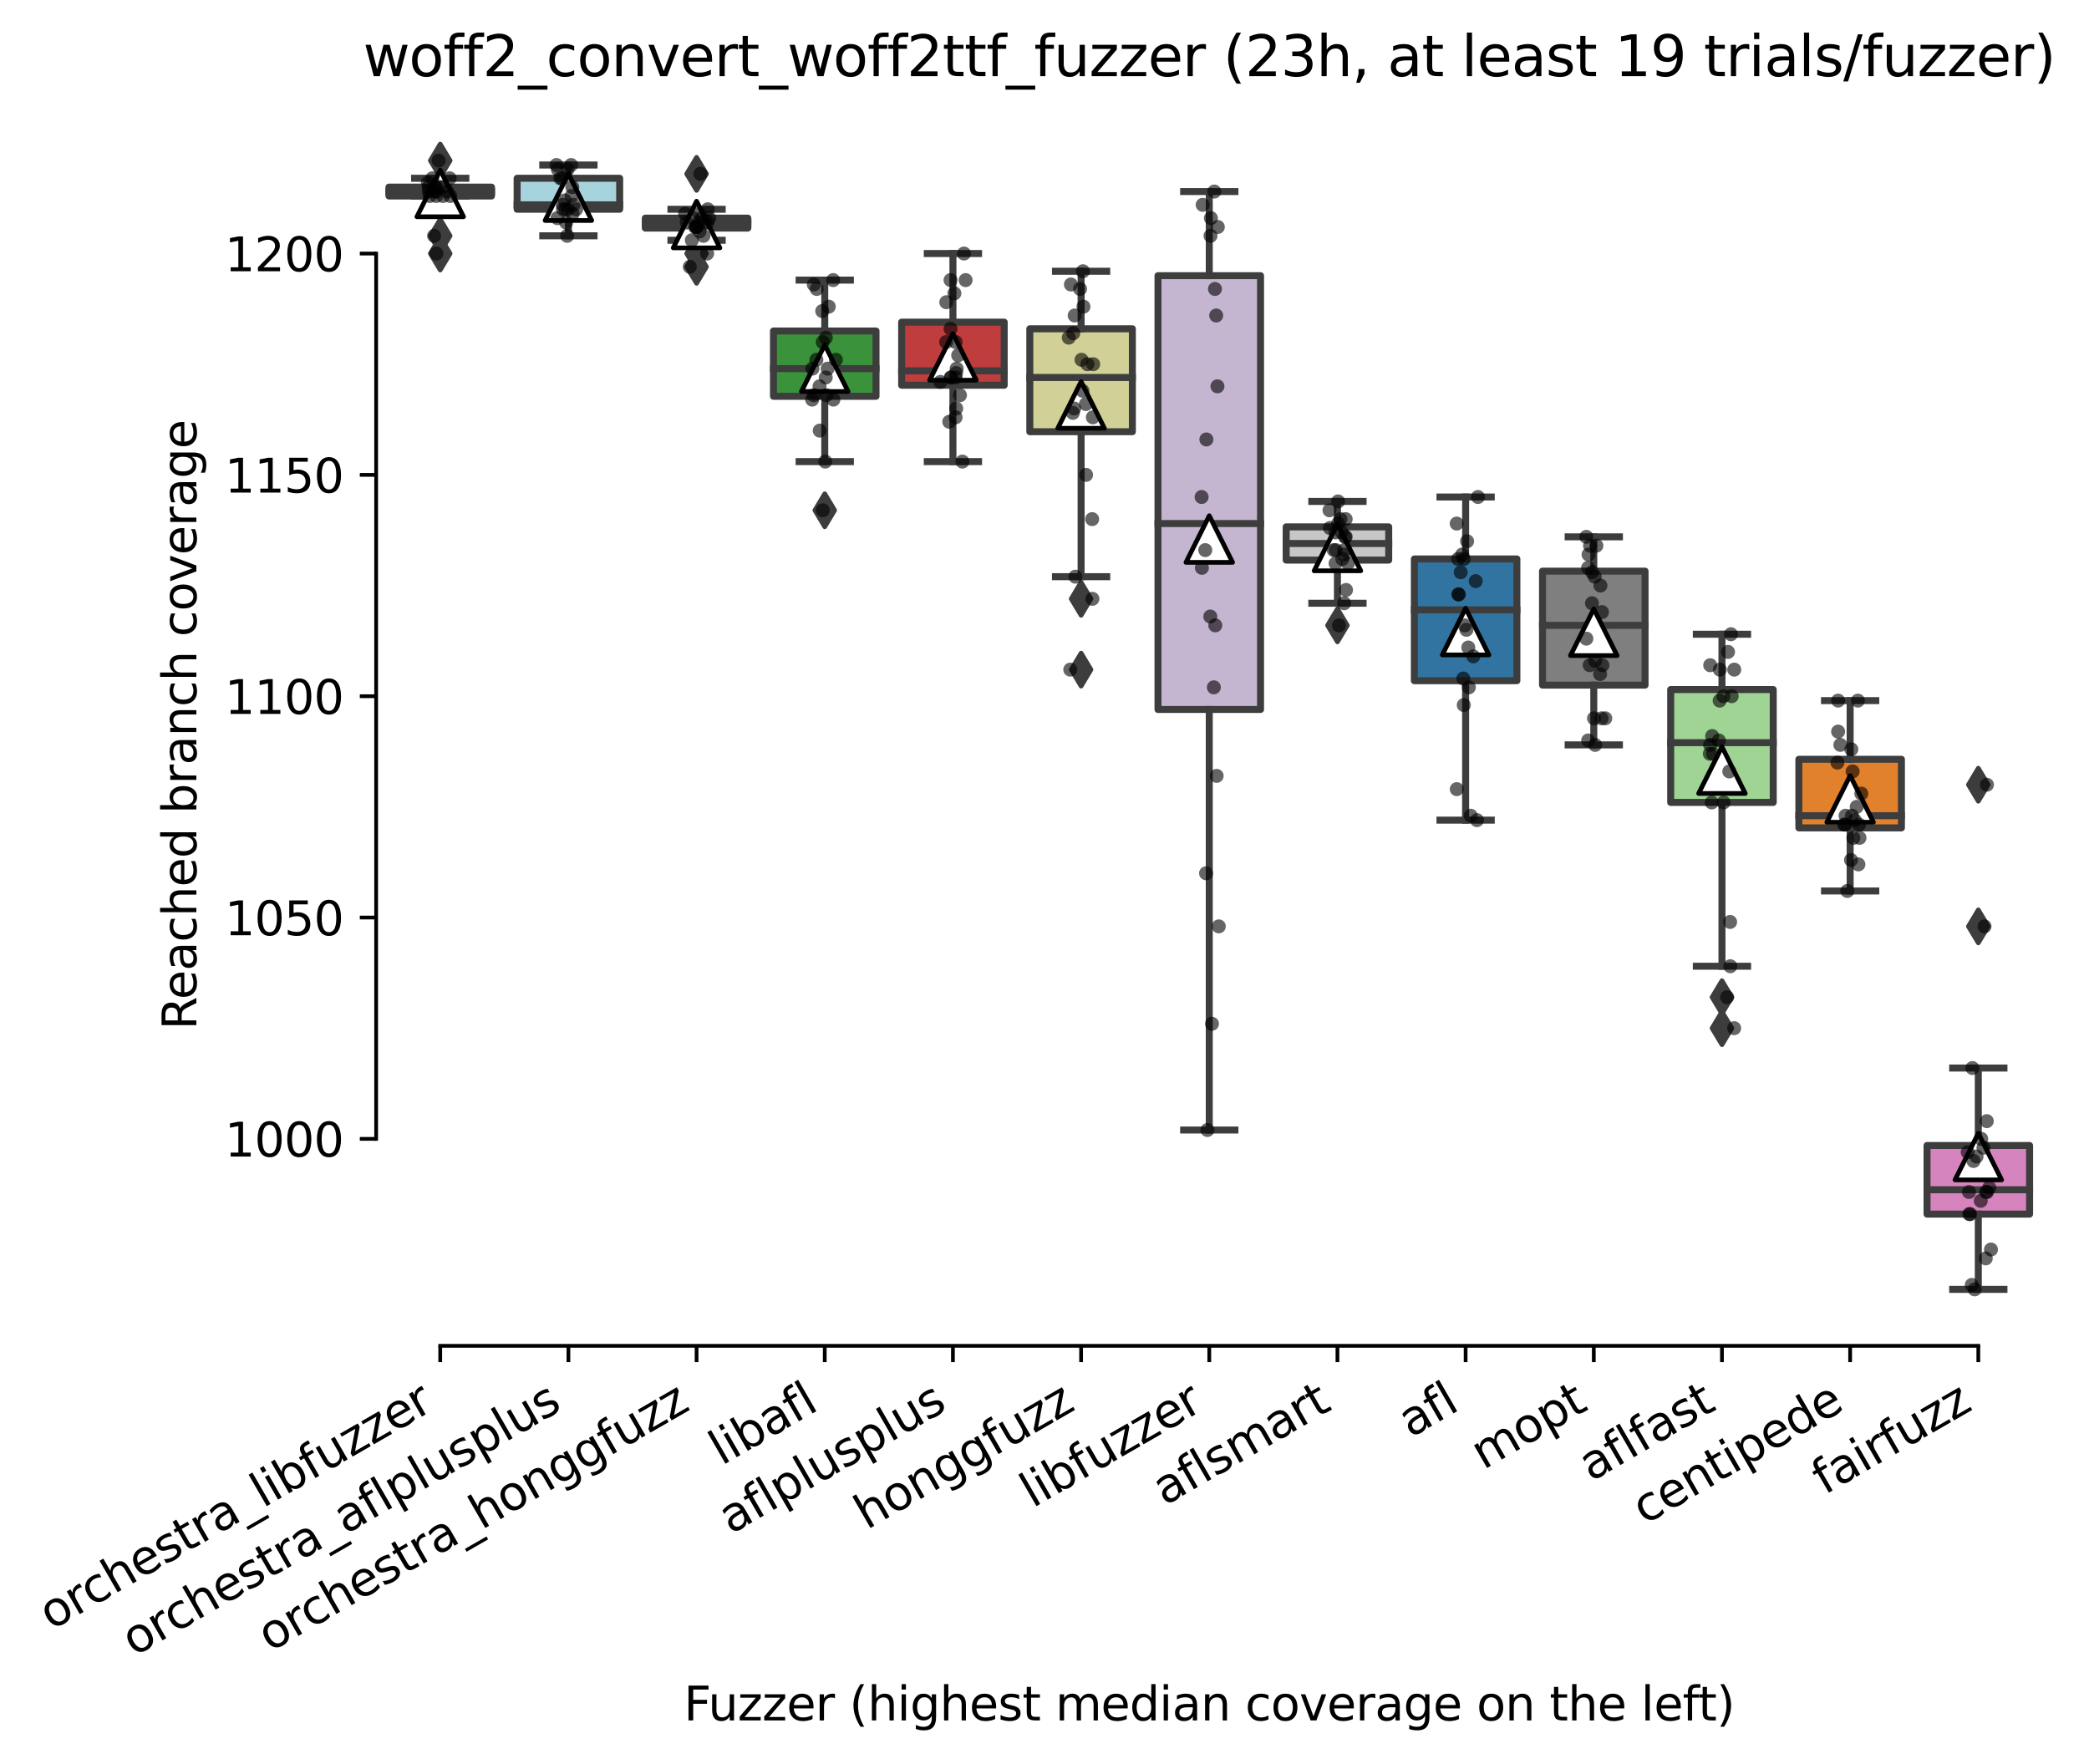 <?xml version="1.0" encoding="utf-8" standalone="no"?>
<!DOCTYPE svg PUBLIC "-//W3C//DTD SVG 1.1//EN"
  "http://www.w3.org/Graphics/SVG/1.1/DTD/svg11.dtd">
<svg xmlns:xlink="http://www.w3.org/1999/xlink" width="447.724pt" height="377.999pt" viewBox="0 0 447.724 377.999" xmlns="http://www.w3.org/2000/svg" version="1.1">
 <defs>
  <style type="text/css">*{stroke-linejoin: round; stroke-linecap: butt}</style>
 </defs>
 <g id="figure_1">
  <g id="patch_1">
   <path d="M 0 377.999 
L 447.724 377.999 
L 447.724 0 
L 0 0 
z
" style="fill: #ffffff"/>
  </g>
  <g id="axes_1">
   <g id="patch_2">
    <path d="M 80.616 288.43 
L 437.736 288.43 
L 437.736 22.318 
L 80.616 22.318 
z
" style="fill: #ffffff"/>
   </g>
   <g id="patch_3">
    <path d="M 83.363 42.004 
L 105.34 42.004 
L 105.34 40.106 
L 83.363 40.106 
L 83.363 42.004 
z
" clip-path="url(#p638b1bfe6d)" style="fill: #845b53; stroke: #3d3d3d; stroke-width: 1.5; stroke-linejoin: miter"/>
   </g>
   <g id="patch_4">
    <path d="M 110.834 44.85 
L 132.811 44.85 
L 132.811 38.209 
L 110.834 38.209 
L 110.834 44.85 
z
" clip-path="url(#p638b1bfe6d)" style="fill: #a7d4dc; stroke: #3d3d3d; stroke-width: 1.5; stroke-linejoin: miter"/>
   </g>
   <g id="patch_5">
    <path d="M 138.305 48.882 
L 160.282 48.882 
L 160.282 46.747 
L 138.305 46.747 
L 138.305 48.882 
z
" clip-path="url(#p638b1bfe6d)" style="fill: #b5c8e1; stroke: #3d3d3d; stroke-width: 1.5; stroke-linejoin: miter"/>
   </g>
   <g id="patch_6">
    <path d="M 165.776 84.933 
L 187.752 84.933 
L 187.752 70.939 
L 165.776 70.939 
L 165.776 84.933 
z
" clip-path="url(#p638b1bfe6d)" style="fill: #3a923a; stroke: #3d3d3d; stroke-width: 1.5; stroke-linejoin: miter"/>
   </g>
   <g id="patch_7">
    <path d="M 193.247 82.561 
L 215.223 82.561 
L 215.223 69.042 
L 193.247 69.042 
L 193.247 82.561 
z
" clip-path="url(#p638b1bfe6d)" style="fill: #c03d3e; stroke: #3d3d3d; stroke-width: 1.5; stroke-linejoin: miter"/>
   </g>
   <g id="patch_8">
    <path d="M 220.717 92.522 
L 242.694 92.522 
L 242.694 70.465 
L 220.717 70.465 
L 220.717 92.522 
z
" clip-path="url(#p638b1bfe6d)" style="fill: #d1d197; stroke: #3d3d3d; stroke-width: 1.5; stroke-linejoin: miter"/>
   </g>
   <g id="patch_9">
    <path d="M 248.188 152.054 
L 270.165 152.054 
L 270.165 59.08 
L 248.188 59.08 
L 248.188 152.054 
z
" clip-path="url(#p638b1bfe6d)" style="fill: #c4b5d0; stroke: #3d3d3d; stroke-width: 1.5; stroke-linejoin: miter"/>
   </g>
   <g id="patch_10">
    <path d="M 275.659 120.035 
L 297.635 120.035 
L 297.635 112.92 
L 275.659 112.92 
L 275.659 120.035 
z
" clip-path="url(#p638b1bfe6d)" style="fill: #c7c7c7; stroke: #3d3d3d; stroke-width: 1.5; stroke-linejoin: miter"/>
   </g>
   <g id="patch_11">
    <path d="M 303.13 145.887 
L 325.106 145.887 
L 325.106 119.798 
L 303.13 119.798 
L 303.13 145.887 
z
" clip-path="url(#p638b1bfe6d)" style="fill: #3274a1; stroke: #3d3d3d; stroke-width: 1.5; stroke-linejoin: miter"/>
   </g>
   <g id="patch_12">
    <path d="M 330.6 146.836 
L 352.577 146.836 
L 352.577 122.407 
L 330.6 122.407 
L 330.6 146.836 
z
" clip-path="url(#p638b1bfe6d)" style="fill: #7f7f7f; stroke: #3d3d3d; stroke-width: 1.5; stroke-linejoin: miter"/>
   </g>
   <g id="patch_13">
    <path d="M 358.071 171.976 
L 380.048 171.976 
L 380.048 147.784 
L 358.071 147.784 
L 358.071 171.976 
z
" clip-path="url(#p638b1bfe6d)" style="fill: #9fd495; stroke: #3d3d3d; stroke-width: 1.5; stroke-linejoin: miter"/>
   </g>
   <g id="patch_14">
    <path d="M 385.542 177.432 
L 407.519 177.432 
L 407.519 162.727 
L 385.542 162.727 
L 385.542 177.432 
z
" clip-path="url(#p638b1bfe6d)" style="fill: #e1812c; stroke: #3d3d3d; stroke-width: 1.5; stroke-linejoin: miter"/>
   </g>
   <g id="patch_15">
    <path d="M 413.013 260.206 
L 434.989 260.206 
L 434.989 245.501 
L 413.013 245.501 
L 413.013 260.206 
z
" clip-path="url(#p638b1bfe6d)" style="fill: #d684bd; stroke: #3d3d3d; stroke-width: 1.5; stroke-linejoin: miter"/>
   </g>
   <g id="matplotlib.axis_1">
    <g id="xtick_1">
     <g id="line2d_1">
      <defs>
       <path id="m3a4427ca2e" d="M 0 0 
L 0 3.5 
" style="stroke: #000000; stroke-width: 0.8"/>
      </defs>
      <g>
       <use xlink:href="#m3a4427ca2e" x="94.352" y="288.43" style="stroke: #000000; stroke-width: 0.8"/>
      </g>
     </g>
     <g id="text_1">
      <!-- orchestra_libfuzzer -->
      <g transform="translate(10.999 349.454) rotate(-30) scale(0.1 -0.1)">
       <defs>
        <path id="DejaVuSans-6f" d="M 1959 3097 
Q 1497 3097 1228 2736 
Q 959 2375 959 1747 
Q 959 1119 1226 758 
Q 1494 397 1959 397 
Q 2419 397 2687 759 
Q 2956 1122 2956 1747 
Q 2956 2369 2687 2733 
Q 2419 3097 1959 3097 
z
M 1959 3584 
Q 2709 3584 3137 3096 
Q 3566 2609 3566 1747 
Q 3566 888 3137 398 
Q 2709 -91 1959 -91 
Q 1206 -91 779 398 
Q 353 888 353 1747 
Q 353 2609 779 3096 
Q 1206 3584 1959 3584 
z
" transform="scale(0.016)"/>
        <path id="DejaVuSans-72" d="M 2631 2963 
Q 2534 3019 2420 3045 
Q 2306 3072 2169 3072 
Q 1681 3072 1420 2755 
Q 1159 2438 1159 1844 
L 1159 0 
L 581 0 
L 581 3500 
L 1159 3500 
L 1159 2956 
Q 1341 3275 1631 3429 
Q 1922 3584 2338 3584 
Q 2397 3584 2469 3576 
Q 2541 3569 2628 3553 
L 2631 2963 
z
" transform="scale(0.016)"/>
        <path id="DejaVuSans-63" d="M 3122 3366 
L 3122 2828 
Q 2878 2963 2633 3030 
Q 2388 3097 2138 3097 
Q 1578 3097 1268 2742 
Q 959 2388 959 1747 
Q 959 1106 1268 751 
Q 1578 397 2138 397 
Q 2388 397 2633 464 
Q 2878 531 3122 666 
L 3122 134 
Q 2881 22 2623 -34 
Q 2366 -91 2075 -91 
Q 1284 -91 818 406 
Q 353 903 353 1747 
Q 353 2603 823 3093 
Q 1294 3584 2113 3584 
Q 2378 3584 2631 3529 
Q 2884 3475 3122 3366 
z
" transform="scale(0.016)"/>
        <path id="DejaVuSans-68" d="M 3513 2113 
L 3513 0 
L 2938 0 
L 2938 2094 
Q 2938 2591 2744 2837 
Q 2550 3084 2163 3084 
Q 1697 3084 1428 2787 
Q 1159 2491 1159 1978 
L 1159 0 
L 581 0 
L 581 4863 
L 1159 4863 
L 1159 2956 
Q 1366 3272 1645 3428 
Q 1925 3584 2291 3584 
Q 2894 3584 3203 3211 
Q 3513 2838 3513 2113 
z
" transform="scale(0.016)"/>
        <path id="DejaVuSans-65" d="M 3597 1894 
L 3597 1613 
L 953 1613 
Q 991 1019 1311 708 
Q 1631 397 2203 397 
Q 2534 397 2845 478 
Q 3156 559 3463 722 
L 3463 178 
Q 3153 47 2828 -22 
Q 2503 -91 2169 -91 
Q 1331 -91 842 396 
Q 353 884 353 1716 
Q 353 2575 817 3079 
Q 1281 3584 2069 3584 
Q 2775 3584 3186 3129 
Q 3597 2675 3597 1894 
z
M 3022 2063 
Q 3016 2534 2758 2815 
Q 2500 3097 2075 3097 
Q 1594 3097 1305 2825 
Q 1016 2553 972 2059 
L 3022 2063 
z
" transform="scale(0.016)"/>
        <path id="DejaVuSans-73" d="M 2834 3397 
L 2834 2853 
Q 2591 2978 2328 3040 
Q 2066 3103 1784 3103 
Q 1356 3103 1142 2972 
Q 928 2841 928 2578 
Q 928 2378 1081 2264 
Q 1234 2150 1697 2047 
L 1894 2003 
Q 2506 1872 2764 1633 
Q 3022 1394 3022 966 
Q 3022 478 2636 193 
Q 2250 -91 1575 -91 
Q 1294 -91 989 -36 
Q 684 19 347 128 
L 347 722 
Q 666 556 975 473 
Q 1284 391 1588 391 
Q 1994 391 2212 530 
Q 2431 669 2431 922 
Q 2431 1156 2273 1281 
Q 2116 1406 1581 1522 
L 1381 1569 
Q 847 1681 609 1914 
Q 372 2147 372 2553 
Q 372 3047 722 3315 
Q 1072 3584 1716 3584 
Q 2034 3584 2315 3537 
Q 2597 3491 2834 3397 
z
" transform="scale(0.016)"/>
        <path id="DejaVuSans-74" d="M 1172 4494 
L 1172 3500 
L 2356 3500 
L 2356 3053 
L 1172 3053 
L 1172 1153 
Q 1172 725 1289 603 
Q 1406 481 1766 481 
L 2356 481 
L 2356 0 
L 1766 0 
Q 1100 0 847 248 
Q 594 497 594 1153 
L 594 3053 
L 172 3053 
L 172 3500 
L 594 3500 
L 594 4494 
L 1172 4494 
z
" transform="scale(0.016)"/>
        <path id="DejaVuSans-61" d="M 2194 1759 
Q 1497 1759 1228 1600 
Q 959 1441 959 1056 
Q 959 750 1161 570 
Q 1363 391 1709 391 
Q 2188 391 2477 730 
Q 2766 1069 2766 1631 
L 2766 1759 
L 2194 1759 
z
M 3341 1997 
L 3341 0 
L 2766 0 
L 2766 531 
Q 2569 213 2275 61 
Q 1981 -91 1556 -91 
Q 1019 -91 701 211 
Q 384 513 384 1019 
Q 384 1609 779 1909 
Q 1175 2209 1959 2209 
L 2766 2209 
L 2766 2266 
Q 2766 2663 2505 2880 
Q 2244 3097 1772 3097 
Q 1472 3097 1187 3025 
Q 903 2953 641 2809 
L 641 3341 
Q 956 3463 1253 3523 
Q 1550 3584 1831 3584 
Q 2591 3584 2966 3190 
Q 3341 2797 3341 1997 
z
" transform="scale(0.016)"/>
        <path id="DejaVuSans-5f" d="M 3263 -1063 
L 3263 -1509 
L -63 -1509 
L -63 -1063 
L 3263 -1063 
z
" transform="scale(0.016)"/>
        <path id="DejaVuSans-6c" d="M 603 4863 
L 1178 4863 
L 1178 0 
L 603 0 
L 603 4863 
z
" transform="scale(0.016)"/>
        <path id="DejaVuSans-69" d="M 603 3500 
L 1178 3500 
L 1178 0 
L 603 0 
L 603 3500 
z
M 603 4863 
L 1178 4863 
L 1178 4134 
L 603 4134 
L 603 4863 
z
" transform="scale(0.016)"/>
        <path id="DejaVuSans-62" d="M 3116 1747 
Q 3116 2381 2855 2742 
Q 2594 3103 2138 3103 
Q 1681 3103 1420 2742 
Q 1159 2381 1159 1747 
Q 1159 1113 1420 752 
Q 1681 391 2138 391 
Q 2594 391 2855 752 
Q 3116 1113 3116 1747 
z
M 1159 2969 
Q 1341 3281 1617 3432 
Q 1894 3584 2278 3584 
Q 2916 3584 3314 3078 
Q 3713 2572 3713 1747 
Q 3713 922 3314 415 
Q 2916 -91 2278 -91 
Q 1894 -91 1617 61 
Q 1341 213 1159 525 
L 1159 0 
L 581 0 
L 581 4863 
L 1159 4863 
L 1159 2969 
z
" transform="scale(0.016)"/>
        <path id="DejaVuSans-66" d="M 2375 4863 
L 2375 4384 
L 1825 4384 
Q 1516 4384 1395 4259 
Q 1275 4134 1275 3809 
L 1275 3500 
L 2222 3500 
L 2222 3053 
L 1275 3053 
L 1275 0 
L 697 0 
L 697 3053 
L 147 3053 
L 147 3500 
L 697 3500 
L 697 3744 
Q 697 4328 969 4595 
Q 1241 4863 1831 4863 
L 2375 4863 
z
" transform="scale(0.016)"/>
        <path id="DejaVuSans-75" d="M 544 1381 
L 544 3500 
L 1119 3500 
L 1119 1403 
Q 1119 906 1312 657 
Q 1506 409 1894 409 
Q 2359 409 2629 706 
Q 2900 1003 2900 1516 
L 2900 3500 
L 3475 3500 
L 3475 0 
L 2900 0 
L 2900 538 
Q 2691 219 2414 64 
Q 2138 -91 1772 -91 
Q 1169 -91 856 284 
Q 544 659 544 1381 
z
M 1991 3584 
L 1991 3584 
z
" transform="scale(0.016)"/>
        <path id="DejaVuSans-7a" d="M 353 3500 
L 3084 3500 
L 3084 2975 
L 922 459 
L 3084 459 
L 3084 0 
L 275 0 
L 275 525 
L 2438 3041 
L 353 3041 
L 353 3500 
z
" transform="scale(0.016)"/>
       </defs>
       <use xlink:href="#DejaVuSans-6f"/>
       <use xlink:href="#DejaVuSans-72" x="61.182"/>
       <use xlink:href="#DejaVuSans-63" x="100.045"/>
       <use xlink:href="#DejaVuSans-68" x="155.025"/>
       <use xlink:href="#DejaVuSans-65" x="218.404"/>
       <use xlink:href="#DejaVuSans-73" x="279.928"/>
       <use xlink:href="#DejaVuSans-74" x="332.027"/>
       <use xlink:href="#DejaVuSans-72" x="371.236"/>
       <use xlink:href="#DejaVuSans-61" x="412.35"/>
       <use xlink:href="#DejaVuSans-5f" x="473.629"/>
       <use xlink:href="#DejaVuSans-6c" x="523.629"/>
       <use xlink:href="#DejaVuSans-69" x="551.412"/>
       <use xlink:href="#DejaVuSans-62" x="579.195"/>
       <use xlink:href="#DejaVuSans-66" x="642.672"/>
       <use xlink:href="#DejaVuSans-75" x="677.877"/>
       <use xlink:href="#DejaVuSans-7a" x="741.256"/>
       <use xlink:href="#DejaVuSans-7a" x="793.746"/>
       <use xlink:href="#DejaVuSans-65" x="846.236"/>
       <use xlink:href="#DejaVuSans-72" x="907.76"/>
      </g>
     </g>
    </g>
    <g id="xtick_2">
     <g id="line2d_2">
      <g>
       <use xlink:href="#m3a4427ca2e" x="121.823" y="288.43" style="stroke: #000000; stroke-width: 0.8"/>
      </g>
     </g>
     <g id="text_2">
      <!-- orchestra_aflplusplus -->
      <g transform="translate(28.727 355.079) rotate(-30) scale(0.1 -0.1)">
       <defs>
        <path id="DejaVuSans-70" d="M 1159 525 
L 1159 -1331 
L 581 -1331 
L 581 3500 
L 1159 3500 
L 1159 2969 
Q 1341 3281 1617 3432 
Q 1894 3584 2278 3584 
Q 2916 3584 3314 3078 
Q 3713 2572 3713 1747 
Q 3713 922 3314 415 
Q 2916 -91 2278 -91 
Q 1894 -91 1617 61 
Q 1341 213 1159 525 
z
M 3116 1747 
Q 3116 2381 2855 2742 
Q 2594 3103 2138 3103 
Q 1681 3103 1420 2742 
Q 1159 2381 1159 1747 
Q 1159 1113 1420 752 
Q 1681 391 2138 391 
Q 2594 391 2855 752 
Q 3116 1113 3116 1747 
z
" transform="scale(0.016)"/>
       </defs>
       <use xlink:href="#DejaVuSans-6f"/>
       <use xlink:href="#DejaVuSans-72" x="61.182"/>
       <use xlink:href="#DejaVuSans-63" x="100.045"/>
       <use xlink:href="#DejaVuSans-68" x="155.025"/>
       <use xlink:href="#DejaVuSans-65" x="218.404"/>
       <use xlink:href="#DejaVuSans-73" x="279.928"/>
       <use xlink:href="#DejaVuSans-74" x="332.027"/>
       <use xlink:href="#DejaVuSans-72" x="371.236"/>
       <use xlink:href="#DejaVuSans-61" x="412.35"/>
       <use xlink:href="#DejaVuSans-5f" x="473.629"/>
       <use xlink:href="#DejaVuSans-61" x="523.629"/>
       <use xlink:href="#DejaVuSans-66" x="584.908"/>
       <use xlink:href="#DejaVuSans-6c" x="620.113"/>
       <use xlink:href="#DejaVuSans-70" x="647.896"/>
       <use xlink:href="#DejaVuSans-6c" x="711.373"/>
       <use xlink:href="#DejaVuSans-75" x="739.156"/>
       <use xlink:href="#DejaVuSans-73" x="802.535"/>
       <use xlink:href="#DejaVuSans-70" x="854.635"/>
       <use xlink:href="#DejaVuSans-6c" x="918.111"/>
       <use xlink:href="#DejaVuSans-75" x="945.895"/>
       <use xlink:href="#DejaVuSans-73" x="1009.273"/>
      </g>
     </g>
    </g>
    <g id="xtick_3">
     <g id="line2d_3">
      <g>
       <use xlink:href="#m3a4427ca2e" x="149.293" y="288.43" style="stroke: #000000; stroke-width: 0.8"/>
      </g>
     </g>
     <g id="text_3">
      <!-- orchestra_honggfuzz -->
      <g transform="translate(57.868 354.114) rotate(-30) scale(0.1 -0.1)">
       <defs>
        <path id="DejaVuSans-6e" d="M 3513 2113 
L 3513 0 
L 2938 0 
L 2938 2094 
Q 2938 2591 2744 2837 
Q 2550 3084 2163 3084 
Q 1697 3084 1428 2787 
Q 1159 2491 1159 1978 
L 1159 0 
L 581 0 
L 581 3500 
L 1159 3500 
L 1159 2956 
Q 1366 3272 1645 3428 
Q 1925 3584 2291 3584 
Q 2894 3584 3203 3211 
Q 3513 2838 3513 2113 
z
" transform="scale(0.016)"/>
        <path id="DejaVuSans-67" d="M 2906 1791 
Q 2906 2416 2648 2759 
Q 2391 3103 1925 3103 
Q 1463 3103 1205 2759 
Q 947 2416 947 1791 
Q 947 1169 1205 825 
Q 1463 481 1925 481 
Q 2391 481 2648 825 
Q 2906 1169 2906 1791 
z
M 3481 434 
Q 3481 -459 3084 -895 
Q 2688 -1331 1869 -1331 
Q 1566 -1331 1297 -1286 
Q 1028 -1241 775 -1147 
L 775 -588 
Q 1028 -725 1275 -790 
Q 1522 -856 1778 -856 
Q 2344 -856 2625 -561 
Q 2906 -266 2906 331 
L 2906 616 
Q 2728 306 2450 153 
Q 2172 0 1784 0 
Q 1141 0 747 490 
Q 353 981 353 1791 
Q 353 2603 747 3093 
Q 1141 3584 1784 3584 
Q 2172 3584 2450 3431 
Q 2728 3278 2906 2969 
L 2906 3500 
L 3481 3500 
L 3481 434 
z
" transform="scale(0.016)"/>
       </defs>
       <use xlink:href="#DejaVuSans-6f"/>
       <use xlink:href="#DejaVuSans-72" x="61.182"/>
       <use xlink:href="#DejaVuSans-63" x="100.045"/>
       <use xlink:href="#DejaVuSans-68" x="155.025"/>
       <use xlink:href="#DejaVuSans-65" x="218.404"/>
       <use xlink:href="#DejaVuSans-73" x="279.928"/>
       <use xlink:href="#DejaVuSans-74" x="332.027"/>
       <use xlink:href="#DejaVuSans-72" x="371.236"/>
       <use xlink:href="#DejaVuSans-61" x="412.35"/>
       <use xlink:href="#DejaVuSans-5f" x="473.629"/>
       <use xlink:href="#DejaVuSans-68" x="523.629"/>
       <use xlink:href="#DejaVuSans-6f" x="587.008"/>
       <use xlink:href="#DejaVuSans-6e" x="648.189"/>
       <use xlink:href="#DejaVuSans-67" x="711.568"/>
       <use xlink:href="#DejaVuSans-67" x="775.045"/>
       <use xlink:href="#DejaVuSans-66" x="838.521"/>
       <use xlink:href="#DejaVuSans-75" x="873.727"/>
       <use xlink:href="#DejaVuSans-7a" x="937.105"/>
       <use xlink:href="#DejaVuSans-7a" x="989.596"/>
      </g>
     </g>
    </g>
    <g id="xtick_4">
     <g id="line2d_4">
      <g>
       <use xlink:href="#m3a4427ca2e" x="176.764" y="288.43" style="stroke: #000000; stroke-width: 0.8"/>
      </g>
     </g>
     <g id="text_4">
      <!-- libafl -->
      <g transform="translate(154.653 314.176) rotate(-30) scale(0.1 -0.1)">
       <use xlink:href="#DejaVuSans-6c"/>
       <use xlink:href="#DejaVuSans-69" x="27.783"/>
       <use xlink:href="#DejaVuSans-62" x="55.566"/>
       <use xlink:href="#DejaVuSans-61" x="119.043"/>
       <use xlink:href="#DejaVuSans-66" x="180.322"/>
       <use xlink:href="#DejaVuSans-6c" x="215.527"/>
      </g>
     </g>
    </g>
    <g id="xtick_5">
     <g id="line2d_5">
      <g>
       <use xlink:href="#m3a4427ca2e" x="204.235" y="288.43" style="stroke: #000000; stroke-width: 0.8"/>
      </g>
     </g>
     <g id="text_5">
      <!-- aflplusplus -->
      <g transform="translate(156.626 328.897) rotate(-30) scale(0.1 -0.1)">
       <use xlink:href="#DejaVuSans-61"/>
       <use xlink:href="#DejaVuSans-66" x="61.279"/>
       <use xlink:href="#DejaVuSans-6c" x="96.484"/>
       <use xlink:href="#DejaVuSans-70" x="124.268"/>
       <use xlink:href="#DejaVuSans-6c" x="187.744"/>
       <use xlink:href="#DejaVuSans-75" x="215.527"/>
       <use xlink:href="#DejaVuSans-73" x="278.906"/>
       <use xlink:href="#DejaVuSans-70" x="331.006"/>
       <use xlink:href="#DejaVuSans-6c" x="394.482"/>
       <use xlink:href="#DejaVuSans-75" x="422.266"/>
       <use xlink:href="#DejaVuSans-73" x="485.645"/>
      </g>
     </g>
    </g>
    <g id="xtick_6">
     <g id="line2d_6">
      <g>
       <use xlink:href="#m3a4427ca2e" x="231.706" y="288.43" style="stroke: #000000; stroke-width: 0.8"/>
      </g>
     </g>
     <g id="text_6">
      <!-- honggfuzz -->
      <g transform="translate(185.766 327.933) rotate(-30) scale(0.1 -0.1)">
       <use xlink:href="#DejaVuSans-68"/>
       <use xlink:href="#DejaVuSans-6f" x="63.379"/>
       <use xlink:href="#DejaVuSans-6e" x="124.561"/>
       <use xlink:href="#DejaVuSans-67" x="187.939"/>
       <use xlink:href="#DejaVuSans-67" x="251.416"/>
       <use xlink:href="#DejaVuSans-66" x="314.893"/>
       <use xlink:href="#DejaVuSans-75" x="350.098"/>
       <use xlink:href="#DejaVuSans-7a" x="413.477"/>
       <use xlink:href="#DejaVuSans-7a" x="465.967"/>
      </g>
     </g>
    </g>
    <g id="xtick_7">
     <g id="line2d_7">
      <g>
       <use xlink:href="#m3a4427ca2e" x="259.176" y="288.43" style="stroke: #000000; stroke-width: 0.8"/>
      </g>
     </g>
     <g id="text_7">
      <!-- libfuzzer -->
      <g transform="translate(221.31 323.272) rotate(-30) scale(0.1 -0.1)">
       <use xlink:href="#DejaVuSans-6c"/>
       <use xlink:href="#DejaVuSans-69" x="27.783"/>
       <use xlink:href="#DejaVuSans-62" x="55.566"/>
       <use xlink:href="#DejaVuSans-66" x="119.043"/>
       <use xlink:href="#DejaVuSans-75" x="154.248"/>
       <use xlink:href="#DejaVuSans-7a" x="217.627"/>
       <use xlink:href="#DejaVuSans-7a" x="270.117"/>
       <use xlink:href="#DejaVuSans-65" x="322.607"/>
       <use xlink:href="#DejaVuSans-72" x="384.131"/>
      </g>
     </g>
    </g>
    <g id="xtick_8">
     <g id="line2d_8">
      <g>
       <use xlink:href="#m3a4427ca2e" x="286.647" y="288.43" style="stroke: #000000; stroke-width: 0.8"/>
      </g>
     </g>
     <g id="text_8">
      <!-- aflsmart -->
      <g transform="translate(249.636 322.779) rotate(-30) scale(0.1 -0.1)">
       <defs>
        <path id="DejaVuSans-6d" d="M 3328 2828 
Q 3544 3216 3844 3400 
Q 4144 3584 4550 3584 
Q 5097 3584 5394 3201 
Q 5691 2819 5691 2113 
L 5691 0 
L 5113 0 
L 5113 2094 
Q 5113 2597 4934 2840 
Q 4756 3084 4391 3084 
Q 3944 3084 3684 2787 
Q 3425 2491 3425 1978 
L 3425 0 
L 2847 0 
L 2847 2094 
Q 2847 2600 2669 2842 
Q 2491 3084 2119 3084 
Q 1678 3084 1418 2786 
Q 1159 2488 1159 1978 
L 1159 0 
L 581 0 
L 581 3500 
L 1159 3500 
L 1159 2956 
Q 1356 3278 1631 3431 
Q 1906 3584 2284 3584 
Q 2666 3584 2933 3390 
Q 3200 3197 3328 2828 
z
" transform="scale(0.016)"/>
       </defs>
       <use xlink:href="#DejaVuSans-61"/>
       <use xlink:href="#DejaVuSans-66" x="61.279"/>
       <use xlink:href="#DejaVuSans-6c" x="96.484"/>
       <use xlink:href="#DejaVuSans-73" x="124.268"/>
       <use xlink:href="#DejaVuSans-6d" x="176.367"/>
       <use xlink:href="#DejaVuSans-61" x="273.779"/>
       <use xlink:href="#DejaVuSans-72" x="335.059"/>
       <use xlink:href="#DejaVuSans-74" x="376.172"/>
      </g>
     </g>
    </g>
    <g id="xtick_9">
     <g id="line2d_9">
      <g>
       <use xlink:href="#m3a4427ca2e" x="314.118" y="288.43" style="stroke: #000000; stroke-width: 0.8"/>
      </g>
     </g>
     <g id="text_9">
      <!-- afl -->
      <g transform="translate(302.316 308.224) rotate(-30) scale(0.1 -0.1)">
       <use xlink:href="#DejaVuSans-61"/>
       <use xlink:href="#DejaVuSans-66" x="61.279"/>
       <use xlink:href="#DejaVuSans-6c" x="96.484"/>
      </g>
     </g>
    </g>
    <g id="xtick_10">
     <g id="line2d_10">
      <g>
       <use xlink:href="#m3a4427ca2e" x="341.589" y="288.43" style="stroke: #000000; stroke-width: 0.8"/>
      </g>
     </g>
     <g id="text_10">
      <!-- mopt -->
      <g transform="translate(317.921 315.075) rotate(-30) scale(0.1 -0.1)">
       <use xlink:href="#DejaVuSans-6d"/>
       <use xlink:href="#DejaVuSans-6f" x="97.412"/>
       <use xlink:href="#DejaVuSans-70" x="158.594"/>
       <use xlink:href="#DejaVuSans-74" x="222.07"/>
      </g>
     </g>
    </g>
    <g id="xtick_11">
     <g id="line2d_11">
      <g>
       <use xlink:href="#m3a4427ca2e" x="369.059" y="288.43" style="stroke: #000000; stroke-width: 0.8"/>
      </g>
     </g>
     <g id="text_11">
      <!-- aflfast -->
      <g transform="translate(340.996 317.613) rotate(-30) scale(0.1 -0.1)">
       <use xlink:href="#DejaVuSans-61"/>
       <use xlink:href="#DejaVuSans-66" x="61.279"/>
       <use xlink:href="#DejaVuSans-6c" x="96.484"/>
       <use xlink:href="#DejaVuSans-66" x="124.268"/>
       <use xlink:href="#DejaVuSans-61" x="159.473"/>
       <use xlink:href="#DejaVuSans-73" x="220.752"/>
       <use xlink:href="#DejaVuSans-74" x="272.852"/>
      </g>
     </g>
    </g>
    <g id="xtick_12">
     <g id="line2d_12">
      <g>
       <use xlink:href="#m3a4427ca2e" x="396.53" y="288.43" style="stroke: #000000; stroke-width: 0.8"/>
      </g>
     </g>
     <g id="text_12">
      <!-- centipede -->
      <g transform="translate(352.457 326.856) rotate(-30) scale(0.1 -0.1)">
       <defs>
        <path id="DejaVuSans-64" d="M 2906 2969 
L 2906 4863 
L 3481 4863 
L 3481 0 
L 2906 0 
L 2906 525 
Q 2725 213 2448 61 
Q 2172 -91 1784 -91 
Q 1150 -91 751 415 
Q 353 922 353 1747 
Q 353 2572 751 3078 
Q 1150 3584 1784 3584 
Q 2172 3584 2448 3432 
Q 2725 3281 2906 2969 
z
M 947 1747 
Q 947 1113 1208 752 
Q 1469 391 1925 391 
Q 2381 391 2643 752 
Q 2906 1113 2906 1747 
Q 2906 2381 2643 2742 
Q 2381 3103 1925 3103 
Q 1469 3103 1208 2742 
Q 947 2381 947 1747 
z
" transform="scale(0.016)"/>
       </defs>
       <use xlink:href="#DejaVuSans-63"/>
       <use xlink:href="#DejaVuSans-65" x="54.98"/>
       <use xlink:href="#DejaVuSans-6e" x="116.504"/>
       <use xlink:href="#DejaVuSans-74" x="179.883"/>
       <use xlink:href="#DejaVuSans-69" x="219.092"/>
       <use xlink:href="#DejaVuSans-70" x="246.875"/>
       <use xlink:href="#DejaVuSans-65" x="310.352"/>
       <use xlink:href="#DejaVuSans-64" x="371.875"/>
       <use xlink:href="#DejaVuSans-65" x="435.352"/>
      </g>
     </g>
    </g>
    <g id="xtick_13">
     <g id="line2d_13">
      <g>
       <use xlink:href="#m3a4427ca2e" x="424.001" y="288.43" style="stroke: #000000; stroke-width: 0.8"/>
      </g>
     </g>
     <g id="text_13">
      <!-- fairfuzz -->
      <g transform="translate(391.012 320.457) rotate(-30) scale(0.1 -0.1)">
       <use xlink:href="#DejaVuSans-66"/>
       <use xlink:href="#DejaVuSans-61" x="35.205"/>
       <use xlink:href="#DejaVuSans-69" x="96.484"/>
       <use xlink:href="#DejaVuSans-72" x="124.268"/>
       <use xlink:href="#DejaVuSans-66" x="165.381"/>
       <use xlink:href="#DejaVuSans-75" x="200.586"/>
       <use xlink:href="#DejaVuSans-7a" x="263.965"/>
       <use xlink:href="#DejaVuSans-7a" x="316.455"/>
      </g>
     </g>
    </g>
    <g id="text_14">
     <!-- Fuzzer (highest median coverage on the left) -->
     <g transform="translate(146.558 368.719) scale(0.1 -0.1)">
      <defs>
       <path id="DejaVuSans-46" d="M 628 4666 
L 3309 4666 
L 3309 4134 
L 1259 4134 
L 1259 2759 
L 3109 2759 
L 3109 2228 
L 1259 2228 
L 1259 0 
L 628 0 
L 628 4666 
z
" transform="scale(0.016)"/>
       <path id="DejaVuSans-20" transform="scale(0.016)"/>
       <path id="DejaVuSans-28" d="M 1984 4856 
Q 1566 4138 1362 3434 
Q 1159 2731 1159 2009 
Q 1159 1288 1364 580 
Q 1569 -128 1984 -844 
L 1484 -844 
Q 1016 -109 783 600 
Q 550 1309 550 2009 
Q 550 2706 781 3412 
Q 1013 4119 1484 4856 
L 1984 4856 
z
" transform="scale(0.016)"/>
       <path id="DejaVuSans-76" d="M 191 3500 
L 800 3500 
L 1894 563 
L 2988 3500 
L 3597 3500 
L 2284 0 
L 1503 0 
L 191 3500 
z
" transform="scale(0.016)"/>
       <path id="DejaVuSans-29" d="M 513 4856 
L 1013 4856 
Q 1481 4119 1714 3412 
Q 1947 2706 1947 2009 
Q 1947 1309 1714 600 
Q 1481 -109 1013 -844 
L 513 -844 
Q 928 -128 1133 580 
Q 1338 1288 1338 2009 
Q 1338 2731 1133 3434 
Q 928 4138 513 4856 
z
" transform="scale(0.016)"/>
      </defs>
      <use xlink:href="#DejaVuSans-46"/>
      <use xlink:href="#DejaVuSans-75" x="52.02"/>
      <use xlink:href="#DejaVuSans-7a" x="115.398"/>
      <use xlink:href="#DejaVuSans-7a" x="167.889"/>
      <use xlink:href="#DejaVuSans-65" x="220.379"/>
      <use xlink:href="#DejaVuSans-72" x="281.902"/>
      <use xlink:href="#DejaVuSans-20" x="323.016"/>
      <use xlink:href="#DejaVuSans-28" x="354.803"/>
      <use xlink:href="#DejaVuSans-68" x="393.816"/>
      <use xlink:href="#DejaVuSans-69" x="457.195"/>
      <use xlink:href="#DejaVuSans-67" x="484.979"/>
      <use xlink:href="#DejaVuSans-68" x="548.455"/>
      <use xlink:href="#DejaVuSans-65" x="611.834"/>
      <use xlink:href="#DejaVuSans-73" x="673.357"/>
      <use xlink:href="#DejaVuSans-74" x="725.457"/>
      <use xlink:href="#DejaVuSans-20" x="764.666"/>
      <use xlink:href="#DejaVuSans-6d" x="796.453"/>
      <use xlink:href="#DejaVuSans-65" x="893.865"/>
      <use xlink:href="#DejaVuSans-64" x="955.389"/>
      <use xlink:href="#DejaVuSans-69" x="1018.865"/>
      <use xlink:href="#DejaVuSans-61" x="1046.648"/>
      <use xlink:href="#DejaVuSans-6e" x="1107.928"/>
      <use xlink:href="#DejaVuSans-20" x="1171.307"/>
      <use xlink:href="#DejaVuSans-63" x="1203.094"/>
      <use xlink:href="#DejaVuSans-6f" x="1258.074"/>
      <use xlink:href="#DejaVuSans-76" x="1319.256"/>
      <use xlink:href="#DejaVuSans-65" x="1378.436"/>
      <use xlink:href="#DejaVuSans-72" x="1439.959"/>
      <use xlink:href="#DejaVuSans-61" x="1481.072"/>
      <use xlink:href="#DejaVuSans-67" x="1542.352"/>
      <use xlink:href="#DejaVuSans-65" x="1605.828"/>
      <use xlink:href="#DejaVuSans-20" x="1667.352"/>
      <use xlink:href="#DejaVuSans-6f" x="1699.139"/>
      <use xlink:href="#DejaVuSans-6e" x="1760.32"/>
      <use xlink:href="#DejaVuSans-20" x="1823.699"/>
      <use xlink:href="#DejaVuSans-74" x="1855.486"/>
      <use xlink:href="#DejaVuSans-68" x="1894.695"/>
      <use xlink:href="#DejaVuSans-65" x="1958.074"/>
      <use xlink:href="#DejaVuSans-20" x="2019.598"/>
      <use xlink:href="#DejaVuSans-6c" x="2051.385"/>
      <use xlink:href="#DejaVuSans-65" x="2079.168"/>
      <use xlink:href="#DejaVuSans-66" x="2140.691"/>
      <use xlink:href="#DejaVuSans-74" x="2174.146"/>
      <use xlink:href="#DejaVuSans-29" x="2213.355"/>
     </g>
    </g>
   </g>
   <g id="matplotlib.axis_2">
    <g id="ytick_1">
     <g id="line2d_14">
      <defs>
       <path id="m7ec16e25e5" d="M 0 0 
L -3.5 0 
" style="stroke: #000000; stroke-width: 0.8"/>
      </defs>
      <g>
       <use xlink:href="#m7ec16e25e5" x="80.616" y="244.078" style="stroke: #000000; stroke-width: 0.8"/>
      </g>
     </g>
     <g id="text_15">
      <!-- 1000 -->
      <g transform="translate(48.166 247.877) scale(0.1 -0.1)">
       <defs>
        <path id="DejaVuSans-31" d="M 794 531 
L 1825 531 
L 1825 4091 
L 703 3866 
L 703 4441 
L 1819 4666 
L 2450 4666 
L 2450 531 
L 3481 531 
L 3481 0 
L 794 0 
L 794 531 
z
" transform="scale(0.016)"/>
        <path id="DejaVuSans-30" d="M 2034 4250 
Q 1547 4250 1301 3770 
Q 1056 3291 1056 2328 
Q 1056 1369 1301 889 
Q 1547 409 2034 409 
Q 2525 409 2770 889 
Q 3016 1369 3016 2328 
Q 3016 3291 2770 3770 
Q 2525 4250 2034 4250 
z
M 2034 4750 
Q 2819 4750 3233 4129 
Q 3647 3509 3647 2328 
Q 3647 1150 3233 529 
Q 2819 -91 2034 -91 
Q 1250 -91 836 529 
Q 422 1150 422 2328 
Q 422 3509 836 4129 
Q 1250 4750 2034 4750 
z
" transform="scale(0.016)"/>
       </defs>
       <use xlink:href="#DejaVuSans-31"/>
       <use xlink:href="#DejaVuSans-30" x="63.623"/>
       <use xlink:href="#DejaVuSans-30" x="127.246"/>
       <use xlink:href="#DejaVuSans-30" x="190.869"/>
      </g>
     </g>
    </g>
    <g id="ytick_2">
     <g id="line2d_15">
      <g>
       <use xlink:href="#m7ec16e25e5" x="80.616" y="196.643" style="stroke: #000000; stroke-width: 0.8"/>
      </g>
     </g>
     <g id="text_16">
      <!-- 1050 -->
      <g transform="translate(48.166 200.442) scale(0.1 -0.1)">
       <defs>
        <path id="DejaVuSans-35" d="M 691 4666 
L 3169 4666 
L 3169 4134 
L 1269 4134 
L 1269 2991 
Q 1406 3038 1543 3061 
Q 1681 3084 1819 3084 
Q 2600 3084 3056 2656 
Q 3513 2228 3513 1497 
Q 3513 744 3044 326 
Q 2575 -91 1722 -91 
Q 1428 -91 1123 -41 
Q 819 9 494 109 
L 494 744 
Q 775 591 1075 516 
Q 1375 441 1709 441 
Q 2250 441 2565 725 
Q 2881 1009 2881 1497 
Q 2881 1984 2565 2268 
Q 2250 2553 1709 2553 
Q 1456 2553 1204 2497 
Q 953 2441 691 2322 
L 691 4666 
z
" transform="scale(0.016)"/>
       </defs>
       <use xlink:href="#DejaVuSans-31"/>
       <use xlink:href="#DejaVuSans-30" x="63.623"/>
       <use xlink:href="#DejaVuSans-35" x="127.246"/>
       <use xlink:href="#DejaVuSans-30" x="190.869"/>
      </g>
     </g>
    </g>
    <g id="ytick_3">
     <g id="line2d_16">
      <g>
       <use xlink:href="#m7ec16e25e5" x="80.616" y="149.208" style="stroke: #000000; stroke-width: 0.8"/>
      </g>
     </g>
     <g id="text_17">
      <!-- 1100 -->
      <g transform="translate(48.166 153.007) scale(0.1 -0.1)">
       <use xlink:href="#DejaVuSans-31"/>
       <use xlink:href="#DejaVuSans-31" x="63.623"/>
       <use xlink:href="#DejaVuSans-30" x="127.246"/>
       <use xlink:href="#DejaVuSans-30" x="190.869"/>
      </g>
     </g>
    </g>
    <g id="ytick_4">
     <g id="line2d_17">
      <g>
       <use xlink:href="#m7ec16e25e5" x="80.616" y="101.772" style="stroke: #000000; stroke-width: 0.8"/>
      </g>
     </g>
     <g id="text_18">
      <!-- 1150 -->
      <g transform="translate(48.166 105.571) scale(0.1 -0.1)">
       <use xlink:href="#DejaVuSans-31"/>
       <use xlink:href="#DejaVuSans-31" x="63.623"/>
       <use xlink:href="#DejaVuSans-35" x="127.246"/>
       <use xlink:href="#DejaVuSans-30" x="190.869"/>
      </g>
     </g>
    </g>
    <g id="ytick_5">
     <g id="line2d_18">
      <g>
       <use xlink:href="#m7ec16e25e5" x="80.616" y="54.337" style="stroke: #000000; stroke-width: 0.8"/>
      </g>
     </g>
     <g id="text_19">
      <!-- 1200 -->
      <g transform="translate(48.166 58.136) scale(0.1 -0.1)">
       <defs>
        <path id="DejaVuSans-32" d="M 1228 531 
L 3431 531 
L 3431 0 
L 469 0 
L 469 531 
Q 828 903 1448 1529 
Q 2069 2156 2228 2338 
Q 2531 2678 2651 2914 
Q 2772 3150 2772 3378 
Q 2772 3750 2511 3984 
Q 2250 4219 1831 4219 
Q 1534 4219 1204 4116 
Q 875 4013 500 3803 
L 500 4441 
Q 881 4594 1212 4672 
Q 1544 4750 1819 4750 
Q 2544 4750 2975 4387 
Q 3406 4025 3406 3419 
Q 3406 3131 3298 2873 
Q 3191 2616 2906 2266 
Q 2828 2175 2409 1742 
Q 1991 1309 1228 531 
z
" transform="scale(0.016)"/>
       </defs>
       <use xlink:href="#DejaVuSans-31"/>
       <use xlink:href="#DejaVuSans-32" x="63.623"/>
       <use xlink:href="#DejaVuSans-30" x="127.246"/>
       <use xlink:href="#DejaVuSans-30" x="190.869"/>
      </g>
     </g>
    </g>
    <g id="text_20">
     <!-- Reached branch coverage -->
     <g transform="translate(42.087 220.706) rotate(-90) scale(0.1 -0.1)">
      <defs>
       <path id="DejaVuSans-52" d="M 2841 2188 
Q 3044 2119 3236 1894 
Q 3428 1669 3622 1275 
L 4263 0 
L 3584 0 
L 2988 1197 
Q 2756 1666 2539 1819 
Q 2322 1972 1947 1972 
L 1259 1972 
L 1259 0 
L 628 0 
L 628 4666 
L 2053 4666 
Q 2853 4666 3247 4331 
Q 3641 3997 3641 3322 
Q 3641 2881 3436 2590 
Q 3231 2300 2841 2188 
z
M 1259 4147 
L 1259 2491 
L 2053 2491 
Q 2509 2491 2742 2702 
Q 2975 2913 2975 3322 
Q 2975 3731 2742 3939 
Q 2509 4147 2053 4147 
L 1259 4147 
z
" transform="scale(0.016)"/>
      </defs>
      <use xlink:href="#DejaVuSans-52"/>
      <use xlink:href="#DejaVuSans-65" x="64.982"/>
      <use xlink:href="#DejaVuSans-61" x="126.506"/>
      <use xlink:href="#DejaVuSans-63" x="187.785"/>
      <use xlink:href="#DejaVuSans-68" x="242.766"/>
      <use xlink:href="#DejaVuSans-65" x="306.145"/>
      <use xlink:href="#DejaVuSans-64" x="367.668"/>
      <use xlink:href="#DejaVuSans-20" x="431.145"/>
      <use xlink:href="#DejaVuSans-62" x="462.932"/>
      <use xlink:href="#DejaVuSans-72" x="526.408"/>
      <use xlink:href="#DejaVuSans-61" x="567.521"/>
      <use xlink:href="#DejaVuSans-6e" x="628.801"/>
      <use xlink:href="#DejaVuSans-63" x="692.18"/>
      <use xlink:href="#DejaVuSans-68" x="747.16"/>
      <use xlink:href="#DejaVuSans-20" x="810.539"/>
      <use xlink:href="#DejaVuSans-63" x="842.326"/>
      <use xlink:href="#DejaVuSans-6f" x="897.307"/>
      <use xlink:href="#DejaVuSans-76" x="958.488"/>
      <use xlink:href="#DejaVuSans-65" x="1017.668"/>
      <use xlink:href="#DejaVuSans-72" x="1079.191"/>
      <use xlink:href="#DejaVuSans-61" x="1120.305"/>
      <use xlink:href="#DejaVuSans-67" x="1181.584"/>
      <use xlink:href="#DejaVuSans-65" x="1245.061"/>
     </g>
    </g>
   </g>
   <g id="line2d_19">
    <path d="M 94.352 42.004 
L 94.352 42.004 
" clip-path="url(#p638b1bfe6d)" style="fill: none; stroke: #3d3d3d; stroke-width: 1.5; stroke-linecap: square"/>
   </g>
   <g id="line2d_20">
    <path d="M 94.352 40.106 
L 94.352 38.209 
" clip-path="url(#p638b1bfe6d)" style="fill: none; stroke: #3d3d3d; stroke-width: 1.5; stroke-linecap: square"/>
   </g>
   <g id="line2d_21">
    <path d="M 88.858 42.004 
L 99.846 42.004 
" clip-path="url(#p638b1bfe6d)" style="fill: none; stroke: #3d3d3d; stroke-width: 1.5; stroke-linecap: square"/>
   </g>
   <g id="line2d_22">
    <path d="M 88.858 38.209 
L 99.846 38.209 
" clip-path="url(#p638b1bfe6d)" style="fill: none; stroke: #3d3d3d; stroke-width: 1.5; stroke-linecap: square"/>
   </g>
   <g id="line2d_23">
    <defs>
     <path id="me8b9f4c0ad" d="M -0 3.536 
L 2.121 0 
L -0 -3.536 
L -2.121 -0 
z
" style="stroke: #3d3d3d; stroke-linejoin: miter"/>
    </defs>
    <g clip-path="url(#p638b1bfe6d)">
     <use xlink:href="#me8b9f4c0ad" x="94.352" y="54.337" style="fill: #3d3d3d; stroke: #3d3d3d; stroke-linejoin: miter"/>
     <use xlink:href="#me8b9f4c0ad" x="94.352" y="50.542" style="fill: #3d3d3d; stroke: #3d3d3d; stroke-linejoin: miter"/>
     <use xlink:href="#me8b9f4c0ad" x="94.352" y="34.414" style="fill: #3d3d3d; stroke: #3d3d3d; stroke-linejoin: miter"/>
    </g>
   </g>
   <g id="line2d_24">
    <path d="M 121.823 44.85 
L 121.823 50.542 
" clip-path="url(#p638b1bfe6d)" style="fill: none; stroke: #3d3d3d; stroke-width: 1.5; stroke-linecap: square"/>
   </g>
   <g id="line2d_25">
    <path d="M 121.823 38.209 
L 121.823 35.363 
" clip-path="url(#p638b1bfe6d)" style="fill: none; stroke: #3d3d3d; stroke-width: 1.5; stroke-linecap: square"/>
   </g>
   <g id="line2d_26">
    <path d="M 116.328 50.542 
L 127.317 50.542 
" clip-path="url(#p638b1bfe6d)" style="fill: none; stroke: #3d3d3d; stroke-width: 1.5; stroke-linecap: square"/>
   </g>
   <g id="line2d_27">
    <path d="M 116.328 35.363 
L 127.317 35.363 
" clip-path="url(#p638b1bfe6d)" style="fill: none; stroke: #3d3d3d; stroke-width: 1.5; stroke-linecap: square"/>
   </g>
   <g id="line2d_28"/>
   <g id="line2d_29">
    <path d="M 149.293 48.882 
L 149.293 51.491 
" clip-path="url(#p638b1bfe6d)" style="fill: none; stroke: #3d3d3d; stroke-width: 1.5; stroke-linecap: square"/>
   </g>
   <g id="line2d_30">
    <path d="M 149.293 46.747 
L 149.293 44.85 
" clip-path="url(#p638b1bfe6d)" style="fill: none; stroke: #3d3d3d; stroke-width: 1.5; stroke-linecap: square"/>
   </g>
   <g id="line2d_31">
    <path d="M 143.799 51.491 
L 154.787 51.491 
" clip-path="url(#p638b1bfe6d)" style="fill: none; stroke: #3d3d3d; stroke-width: 1.5; stroke-linecap: square"/>
   </g>
   <g id="line2d_32">
    <path d="M 143.799 44.85 
L 154.787 44.85 
" clip-path="url(#p638b1bfe6d)" style="fill: none; stroke: #3d3d3d; stroke-width: 1.5; stroke-linecap: square"/>
   </g>
   <g id="line2d_33">
    <g clip-path="url(#p638b1bfe6d)">
     <use xlink:href="#me8b9f4c0ad" x="149.293" y="54.337" style="fill: #3d3d3d; stroke: #3d3d3d; stroke-linejoin: miter"/>
     <use xlink:href="#me8b9f4c0ad" x="149.293" y="57.183" style="fill: #3d3d3d; stroke: #3d3d3d; stroke-linejoin: miter"/>
     <use xlink:href="#me8b9f4c0ad" x="149.293" y="37.26" style="fill: #3d3d3d; stroke: #3d3d3d; stroke-linejoin: miter"/>
    </g>
   </g>
   <g id="line2d_34">
    <path d="M 176.764 84.933 
L 176.764 98.926 
" clip-path="url(#p638b1bfe6d)" style="fill: none; stroke: #3d3d3d; stroke-width: 1.5; stroke-linecap: square"/>
   </g>
   <g id="line2d_35">
    <path d="M 176.764 70.939 
L 176.764 60.029 
" clip-path="url(#p638b1bfe6d)" style="fill: none; stroke: #3d3d3d; stroke-width: 1.5; stroke-linecap: square"/>
   </g>
   <g id="line2d_36">
    <path d="M 171.27 98.926 
L 182.258 98.926 
" clip-path="url(#p638b1bfe6d)" style="fill: none; stroke: #3d3d3d; stroke-width: 1.5; stroke-linecap: square"/>
   </g>
   <g id="line2d_37">
    <path d="M 171.27 60.029 
L 182.258 60.029 
" clip-path="url(#p638b1bfe6d)" style="fill: none; stroke: #3d3d3d; stroke-width: 1.5; stroke-linecap: square"/>
   </g>
   <g id="line2d_38">
    <g clip-path="url(#p638b1bfe6d)">
     <use xlink:href="#me8b9f4c0ad" x="176.764" y="109.362" style="fill: #3d3d3d; stroke: #3d3d3d; stroke-linejoin: miter"/>
    </g>
   </g>
   <g id="line2d_39">
    <path d="M 204.235 82.561 
L 204.235 98.926 
" clip-path="url(#p638b1bfe6d)" style="fill: none; stroke: #3d3d3d; stroke-width: 1.5; stroke-linecap: square"/>
   </g>
   <g id="line2d_40">
    <path d="M 204.235 69.042 
L 204.235 54.337 
" clip-path="url(#p638b1bfe6d)" style="fill: none; stroke: #3d3d3d; stroke-width: 1.5; stroke-linecap: square"/>
   </g>
   <g id="line2d_41">
    <path d="M 198.741 98.926 
L 209.729 98.926 
" clip-path="url(#p638b1bfe6d)" style="fill: none; stroke: #3d3d3d; stroke-width: 1.5; stroke-linecap: square"/>
   </g>
   <g id="line2d_42">
    <path d="M 198.741 54.337 
L 209.729 54.337 
" clip-path="url(#p638b1bfe6d)" style="fill: none; stroke: #3d3d3d; stroke-width: 1.5; stroke-linecap: square"/>
   </g>
   <g id="line2d_43"/>
   <g id="line2d_44">
    <path d="M 231.706 92.522 
L 231.706 123.592 
" clip-path="url(#p638b1bfe6d)" style="fill: none; stroke: #3d3d3d; stroke-width: 1.5; stroke-linecap: square"/>
   </g>
   <g id="line2d_45">
    <path d="M 231.706 70.465 
L 231.706 58.132 
" clip-path="url(#p638b1bfe6d)" style="fill: none; stroke: #3d3d3d; stroke-width: 1.5; stroke-linecap: square"/>
   </g>
   <g id="line2d_46">
    <path d="M 226.211 123.592 
L 237.2 123.592 
" clip-path="url(#p638b1bfe6d)" style="fill: none; stroke: #3d3d3d; stroke-width: 1.5; stroke-linecap: square"/>
   </g>
   <g id="line2d_47">
    <path d="M 226.211 58.132 
L 237.2 58.132 
" clip-path="url(#p638b1bfe6d)" style="fill: none; stroke: #3d3d3d; stroke-width: 1.5; stroke-linecap: square"/>
   </g>
   <g id="line2d_48">
    <g clip-path="url(#p638b1bfe6d)">
     <use xlink:href="#me8b9f4c0ad" x="231.706" y="128.336" style="fill: #3d3d3d; stroke: #3d3d3d; stroke-linejoin: miter"/>
     <use xlink:href="#me8b9f4c0ad" x="231.706" y="143.515" style="fill: #3d3d3d; stroke: #3d3d3d; stroke-linejoin: miter"/>
    </g>
   </g>
   <g id="line2d_49">
    <path d="M 259.176 152.054 
L 259.176 242.181 
" clip-path="url(#p638b1bfe6d)" style="fill: none; stroke: #3d3d3d; stroke-width: 1.5; stroke-linecap: square"/>
   </g>
   <g id="line2d_50">
    <path d="M 259.176 59.08 
L 259.176 41.055 
" clip-path="url(#p638b1bfe6d)" style="fill: none; stroke: #3d3d3d; stroke-width: 1.5; stroke-linecap: square"/>
   </g>
   <g id="line2d_51">
    <path d="M 253.682 242.181 
L 264.671 242.181 
" clip-path="url(#p638b1bfe6d)" style="fill: none; stroke: #3d3d3d; stroke-width: 1.5; stroke-linecap: square"/>
   </g>
   <g id="line2d_52">
    <path d="M 253.682 41.055 
L 264.671 41.055 
" clip-path="url(#p638b1bfe6d)" style="fill: none; stroke: #3d3d3d; stroke-width: 1.5; stroke-linecap: square"/>
   </g>
   <g id="line2d_53"/>
   <g id="line2d_54">
    <path d="M 286.647 120.035 
L 286.647 129.285 
" clip-path="url(#p638b1bfe6d)" style="fill: none; stroke: #3d3d3d; stroke-width: 1.5; stroke-linecap: square"/>
   </g>
   <g id="line2d_55">
    <path d="M 286.647 112.92 
L 286.647 107.464 
" clip-path="url(#p638b1bfe6d)" style="fill: none; stroke: #3d3d3d; stroke-width: 1.5; stroke-linecap: square"/>
   </g>
   <g id="line2d_56">
    <path d="M 281.153 129.285 
L 292.141 129.285 
" clip-path="url(#p638b1bfe6d)" style="fill: none; stroke: #3d3d3d; stroke-width: 1.5; stroke-linecap: square"/>
   </g>
   <g id="line2d_57">
    <path d="M 281.153 107.464 
L 292.141 107.464 
" clip-path="url(#p638b1bfe6d)" style="fill: none; stroke: #3d3d3d; stroke-width: 1.5; stroke-linecap: square"/>
   </g>
   <g id="line2d_58">
    <g clip-path="url(#p638b1bfe6d)">
     <use xlink:href="#me8b9f4c0ad" x="286.647" y="134.028" style="fill: #3d3d3d; stroke: #3d3d3d; stroke-linejoin: miter"/>
    </g>
   </g>
   <g id="line2d_59">
    <path d="M 314.118 145.887 
L 314.118 175.771 
" clip-path="url(#p638b1bfe6d)" style="fill: none; stroke: #3d3d3d; stroke-width: 1.5; stroke-linecap: square"/>
   </g>
   <g id="line2d_60">
    <path d="M 314.118 119.798 
L 314.118 106.516 
" clip-path="url(#p638b1bfe6d)" style="fill: none; stroke: #3d3d3d; stroke-width: 1.5; stroke-linecap: square"/>
   </g>
   <g id="line2d_61">
    <path d="M 308.624 175.771 
L 319.612 175.771 
" clip-path="url(#p638b1bfe6d)" style="fill: none; stroke: #3d3d3d; stroke-width: 1.5; stroke-linecap: square"/>
   </g>
   <g id="line2d_62">
    <path d="M 308.624 106.516 
L 319.612 106.516 
" clip-path="url(#p638b1bfe6d)" style="fill: none; stroke: #3d3d3d; stroke-width: 1.5; stroke-linecap: square"/>
   </g>
   <g id="line2d_63"/>
   <g id="line2d_64">
    <path d="M 341.589 146.836 
L 341.589 159.643 
" clip-path="url(#p638b1bfe6d)" style="fill: none; stroke: #3d3d3d; stroke-width: 1.5; stroke-linecap: square"/>
   </g>
   <g id="line2d_65">
    <path d="M 341.589 122.407 
L 341.589 115.054 
" clip-path="url(#p638b1bfe6d)" style="fill: none; stroke: #3d3d3d; stroke-width: 1.5; stroke-linecap: square"/>
   </g>
   <g id="line2d_66">
    <path d="M 336.095 159.643 
L 347.083 159.643 
" clip-path="url(#p638b1bfe6d)" style="fill: none; stroke: #3d3d3d; stroke-width: 1.5; stroke-linecap: square"/>
   </g>
   <g id="line2d_67">
    <path d="M 336.095 115.054 
L 347.083 115.054 
" clip-path="url(#p638b1bfe6d)" style="fill: none; stroke: #3d3d3d; stroke-width: 1.5; stroke-linecap: square"/>
   </g>
   <g id="line2d_68"/>
   <g id="line2d_69">
    <path d="M 369.059 171.976 
L 369.059 207.079 
" clip-path="url(#p638b1bfe6d)" style="fill: none; stroke: #3d3d3d; stroke-width: 1.5; stroke-linecap: square"/>
   </g>
   <g id="line2d_70">
    <path d="M 369.059 147.784 
L 369.059 135.926 
" clip-path="url(#p638b1bfe6d)" style="fill: none; stroke: #3d3d3d; stroke-width: 1.5; stroke-linecap: square"/>
   </g>
   <g id="line2d_71">
    <path d="M 363.565 207.079 
L 374.554 207.079 
" clip-path="url(#p638b1bfe6d)" style="fill: none; stroke: #3d3d3d; stroke-width: 1.5; stroke-linecap: square"/>
   </g>
   <g id="line2d_72">
    <path d="M 363.565 135.926 
L 374.554 135.926 
" clip-path="url(#p638b1bfe6d)" style="fill: none; stroke: #3d3d3d; stroke-width: 1.5; stroke-linecap: square"/>
   </g>
   <g id="line2d_73">
    <g clip-path="url(#p638b1bfe6d)">
     <use xlink:href="#me8b9f4c0ad" x="369.059" y="220.36" style="fill: #3d3d3d; stroke: #3d3d3d; stroke-linejoin: miter"/>
     <use xlink:href="#me8b9f4c0ad" x="369.059" y="213.72" style="fill: #3d3d3d; stroke: #3d3d3d; stroke-linejoin: miter"/>
    </g>
   </g>
   <g id="line2d_74">
    <path d="M 396.53 177.432 
L 396.53 190.951 
" clip-path="url(#p638b1bfe6d)" style="fill: none; stroke: #3d3d3d; stroke-width: 1.5; stroke-linecap: square"/>
   </g>
   <g id="line2d_75">
    <path d="M 396.53 162.727 
L 396.53 150.156 
" clip-path="url(#p638b1bfe6d)" style="fill: none; stroke: #3d3d3d; stroke-width: 1.5; stroke-linecap: square"/>
   </g>
   <g id="line2d_76">
    <path d="M 391.036 190.951 
L 402.024 190.951 
" clip-path="url(#p638b1bfe6d)" style="fill: none; stroke: #3d3d3d; stroke-width: 1.5; stroke-linecap: square"/>
   </g>
   <g id="line2d_77">
    <path d="M 391.036 150.156 
L 402.024 150.156 
" clip-path="url(#p638b1bfe6d)" style="fill: none; stroke: #3d3d3d; stroke-width: 1.5; stroke-linecap: square"/>
   </g>
   <g id="line2d_78"/>
   <g id="line2d_79">
    <path d="M 424.001 260.206 
L 424.001 276.334 
" clip-path="url(#p638b1bfe6d)" style="fill: none; stroke: #3d3d3d; stroke-width: 1.5; stroke-linecap: square"/>
   </g>
   <g id="line2d_80">
    <path d="M 424.001 245.501 
L 424.001 228.899 
" clip-path="url(#p638b1bfe6d)" style="fill: none; stroke: #3d3d3d; stroke-width: 1.5; stroke-linecap: square"/>
   </g>
   <g id="line2d_81">
    <path d="M 418.507 276.334 
L 429.495 276.334 
" clip-path="url(#p638b1bfe6d)" style="fill: none; stroke: #3d3d3d; stroke-width: 1.5; stroke-linecap: square"/>
   </g>
   <g id="line2d_82">
    <path d="M 418.507 228.899 
L 429.495 228.899 
" clip-path="url(#p638b1bfe6d)" style="fill: none; stroke: #3d3d3d; stroke-width: 1.5; stroke-linecap: square"/>
   </g>
   <g id="line2d_83">
    <g clip-path="url(#p638b1bfe6d)">
     <use xlink:href="#me8b9f4c0ad" x="424.001" y="198.54" style="fill: #3d3d3d; stroke: #3d3d3d; stroke-linejoin: miter"/>
     <use xlink:href="#me8b9f4c0ad" x="424.001" y="168.182" style="fill: #3d3d3d; stroke: #3d3d3d; stroke-linejoin: miter"/>
    </g>
   </g>
   <g id="line2d_84">
    <path d="M 83.363 41.055 
L 105.34 41.055 
" clip-path="url(#p638b1bfe6d)" style="fill: none; stroke: #3d3d3d; stroke-width: 1.5; stroke-linecap: square"/>
   </g>
   <g id="line2d_85">
    <defs>
     <path id="m97745276a2" d="M 0 -5 
L -5 5 
L 5 5 
z
" style="stroke: #000000; stroke-linejoin: miter"/>
    </defs>
    <g clip-path="url(#p638b1bfe6d)">
     <use xlink:href="#m97745276a2" x="94.352" y="41.455" style="fill: #ffffff; stroke: #000000; stroke-linejoin: miter"/>
    </g>
   </g>
   <g id="line2d_86">
    <path d="M 110.834 43.901 
L 132.811 43.901 
" clip-path="url(#p638b1bfe6d)" style="fill: none; stroke: #3d3d3d; stroke-width: 1.5; stroke-linecap: square"/>
   </g>
   <g id="line2d_87">
    <g clip-path="url(#p638b1bfe6d)">
     <use xlink:href="#m97745276a2" x="121.823" y="42.253" style="fill: #ffffff; stroke: #000000; stroke-linejoin: miter"/>
    </g>
   </g>
   <g id="line2d_88">
    <path d="M 138.305 47.696 
L 160.282 47.696 
" clip-path="url(#p638b1bfe6d)" style="fill: none; stroke: #3d3d3d; stroke-width: 1.5; stroke-linecap: square"/>
   </g>
   <g id="line2d_89">
    <g clip-path="url(#p638b1bfe6d)">
     <use xlink:href="#m97745276a2" x="149.293" y="48.123" style="fill: #ffffff; stroke: #000000; stroke-linejoin: miter"/>
    </g>
   </g>
   <g id="line2d_90">
    <path d="M 165.776 79.003 
L 187.752 79.003 
" clip-path="url(#p638b1bfe6d)" style="fill: none; stroke: #3d3d3d; stroke-width: 1.5; stroke-linecap: square"/>
   </g>
   <g id="line2d_91">
    <g clip-path="url(#p638b1bfe6d)">
     <use xlink:href="#m97745276a2" x="176.764" y="78.908" style="fill: #ffffff; stroke: #000000; stroke-linejoin: miter"/>
    </g>
   </g>
   <g id="line2d_92">
    <path d="M 193.247 79.478 
L 215.223 79.478 
" clip-path="url(#p638b1bfe6d)" style="fill: none; stroke: #3d3d3d; stroke-width: 1.5; stroke-linecap: square"/>
   </g>
   <g id="line2d_93">
    <g clip-path="url(#p638b1bfe6d)">
     <use xlink:href="#m97745276a2" x="204.235" y="76.489" style="fill: #ffffff; stroke: #000000; stroke-linejoin: miter"/>
    </g>
   </g>
   <g id="line2d_94">
    <path d="M 220.717 80.901 
L 242.694 80.901 
" clip-path="url(#p638b1bfe6d)" style="fill: none; stroke: #3d3d3d; stroke-width: 1.5; stroke-linecap: square"/>
   </g>
   <g id="line2d_95">
    <g clip-path="url(#p638b1bfe6d)">
     <use xlink:href="#m97745276a2" x="231.706" y="86.783" style="fill: #ffffff; stroke: #000000; stroke-linejoin: miter"/>
    </g>
   </g>
   <g id="line2d_96">
    <path d="M 248.188 112.208 
L 270.165 112.208 
" clip-path="url(#p638b1bfe6d)" style="fill: none; stroke: #3d3d3d; stroke-width: 1.5; stroke-linecap: square"/>
   </g>
   <g id="line2d_97">
    <g clip-path="url(#p638b1bfe6d)">
     <use xlink:href="#m97745276a2" x="259.176" y="115.528" style="fill: #ffffff; stroke: #000000; stroke-linejoin: miter"/>
    </g>
   </g>
   <g id="line2d_98">
    <path d="M 275.659 116.477 
L 297.635 116.477 
" clip-path="url(#p638b1bfe6d)" style="fill: none; stroke: #3d3d3d; stroke-width: 1.5; stroke-linecap: square"/>
   </g>
   <g id="line2d_99">
    <g clip-path="url(#p638b1bfe6d)">
     <use xlink:href="#m97745276a2" x="286.647" y="117.331" style="fill: #ffffff; stroke: #000000; stroke-linejoin: miter"/>
    </g>
   </g>
   <g id="line2d_100">
    <path d="M 303.13 130.708 
L 325.106 130.708 
" clip-path="url(#p638b1bfe6d)" style="fill: none; stroke: #3d3d3d; stroke-width: 1.5; stroke-linecap: square"/>
   </g>
   <g id="line2d_101">
    <g clip-path="url(#p638b1bfe6d)">
     <use xlink:href="#m97745276a2" x="314.118" y="135.356" style="fill: #ffffff; stroke: #000000; stroke-linejoin: miter"/>
    </g>
   </g>
   <g id="line2d_102">
    <path d="M 330.6 134.028 
L 352.577 134.028 
" clip-path="url(#p638b1bfe6d)" style="fill: none; stroke: #3d3d3d; stroke-width: 1.5; stroke-linecap: square"/>
   </g>
   <g id="line2d_103">
    <g clip-path="url(#p638b1bfe6d)">
     <use xlink:href="#m97745276a2" x="341.589" y="135.499" style="fill: #ffffff; stroke: #000000; stroke-linejoin: miter"/>
    </g>
   </g>
   <g id="line2d_104">
    <path d="M 358.071 159.169 
L 380.048 159.169 
" clip-path="url(#p638b1bfe6d)" style="fill: none; stroke: #3d3d3d; stroke-width: 1.5; stroke-linecap: square"/>
   </g>
   <g id="line2d_105">
    <g clip-path="url(#p638b1bfe6d)">
     <use xlink:href="#m97745276a2" x="369.059" y="165.051" style="fill: #ffffff; stroke: #000000; stroke-linejoin: miter"/>
    </g>
   </g>
   <g id="line2d_106">
    <path d="M 385.542 174.823 
L 407.519 174.823 
" clip-path="url(#p638b1bfe6d)" style="fill: none; stroke: #3d3d3d; stroke-width: 1.5; stroke-linecap: square"/>
   </g>
   <g id="line2d_107">
    <g clip-path="url(#p638b1bfe6d)">
     <use xlink:href="#m97745276a2" x="396.53" y="171.218" style="fill: #ffffff; stroke: #000000; stroke-linejoin: miter"/>
    </g>
   </g>
   <g id="line2d_108">
    <path d="M 413.013 254.988 
L 434.989 254.988 
" clip-path="url(#p638b1bfe6d)" style="fill: none; stroke: #3d3d3d; stroke-width: 1.5; stroke-linecap: square"/>
   </g>
   <g id="line2d_109">
    <g clip-path="url(#p638b1bfe6d)">
     <use xlink:href="#m97745276a2" x="424.001" y="247.873" style="fill: #ffffff; stroke: #000000; stroke-linejoin: miter"/>
    </g>
   </g>
   <g id="patch_16">
    <path d="M 80.616 244.078 
L 80.616 54.337 
" style="fill: none; stroke: #000000; stroke-width: 0.8; stroke-linejoin: miter; stroke-linecap: square"/>
   </g>
   <g id="patch_17">
    <path d="M 94.352 288.43 
L 424.001 288.43 
" style="fill: none; stroke: #000000; stroke-width: 0.8; stroke-linejoin: miter; stroke-linecap: square"/>
   </g>
   <g id="PathCollection_1">
    <defs>
     <path id="md9a74b7709" d="M 0 1.5 
C 0.398 1.5 0.779 1.342 1.061 1.061 
C 1.342 0.779 1.5 0.398 1.5 0 
C 1.5 -0.398 1.342 -0.779 1.061 -1.061 
C 0.779 -1.342 0.398 -1.5 0 -1.5 
C -0.398 -1.5 -0.779 -1.342 -1.061 -1.061 
C -1.342 -0.779 -1.5 -0.398 -1.5 0 
C -1.5 0.398 -1.342 0.779 -1.061 1.061 
C -0.779 1.342 -0.398 1.5 0 1.5 
z
"/>
    </defs>
    <g clip-path="url(#p638b1bfe6d)">
     <use xlink:href="#md9a74b7709" x="93.525" y="41.055" style="fill-opacity: 0.6"/>
     <use xlink:href="#md9a74b7709" x="93.508" y="42.004" style="fill-opacity: 0.6"/>
     <use xlink:href="#md9a74b7709" x="91.918" y="41.055" style="fill-opacity: 0.6"/>
     <use xlink:href="#md9a74b7709" x="96.5" y="42.004" style="fill-opacity: 0.6"/>
     <use xlink:href="#md9a74b7709" x="94.943" y="42.004" style="fill-opacity: 0.6"/>
     <use xlink:href="#md9a74b7709" x="92.102" y="42.004" style="fill-opacity: 0.6"/>
     <use xlink:href="#md9a74b7709" x="93.081" y="41.055" style="fill-opacity: 0.6"/>
     <use xlink:href="#md9a74b7709" x="93.531" y="54.337" style="fill-opacity: 0.6"/>
     <use xlink:href="#md9a74b7709" x="93.402" y="40.106" style="fill-opacity: 0.6"/>
     <use xlink:href="#md9a74b7709" x="96.38" y="38.209" style="fill-opacity: 0.6"/>
     <use xlink:href="#md9a74b7709" x="94.018" y="34.414" style="fill-opacity: 0.6"/>
     <use xlink:href="#md9a74b7709" x="91.877" y="40.106" style="fill-opacity: 0.6"/>
     <use xlink:href="#md9a74b7709" x="92.667" y="38.209" style="fill-opacity: 0.6"/>
     <use xlink:href="#md9a74b7709" x="91.701" y="39.158" style="fill-opacity: 0.6"/>
     <use xlink:href="#md9a74b7709" x="93.035" y="50.542" style="fill-opacity: 0.6"/>
     <use xlink:href="#md9a74b7709" x="95.85" y="41.055" style="fill-opacity: 0.6"/>
     <use xlink:href="#md9a74b7709" x="94.193" y="40.106" style="fill-opacity: 0.6"/>
     <use xlink:href="#md9a74b7709" x="94.906" y="40.106" style="fill-opacity: 0.6"/>
     <use xlink:href="#md9a74b7709" x="93.194" y="40.106" style="fill-opacity: 0.6"/>
    </g>
   </g>
   <g id="PathCollection_2">
    <g clip-path="url(#p638b1bfe6d)">
     <use xlink:href="#md9a74b7709" x="119.264" y="35.363" style="fill-opacity: 0.6"/>
     <use xlink:href="#md9a74b7709" x="122.661" y="40.106" style="fill-opacity: 0.6"/>
     <use xlink:href="#md9a74b7709" x="122.516" y="42.004" style="fill-opacity: 0.6"/>
     <use xlink:href="#md9a74b7709" x="121.633" y="36.312" style="fill-opacity: 0.6"/>
     <use xlink:href="#md9a74b7709" x="121.204" y="44.85" style="fill-opacity: 0.6"/>
     <use xlink:href="#md9a74b7709" x="120.615" y="43.901" style="fill-opacity: 0.6"/>
     <use xlink:href="#md9a74b7709" x="120.08" y="38.209" style="fill-opacity: 0.6"/>
     <use xlink:href="#md9a74b7709" x="121.76" y="44.85" style="fill-opacity: 0.6"/>
     <use xlink:href="#md9a74b7709" x="120.665" y="44.85" style="fill-opacity: 0.6"/>
     <use xlink:href="#md9a74b7709" x="122.72" y="45.799" style="fill-opacity: 0.6"/>
     <use xlink:href="#md9a74b7709" x="121.335" y="47.696" style="fill-opacity: 0.6"/>
     <use xlink:href="#md9a74b7709" x="122.408" y="35.363" style="fill-opacity: 0.6"/>
     <use xlink:href="#md9a74b7709" x="120.479" y="38.209" style="fill-opacity: 0.6"/>
     <use xlink:href="#md9a74b7709" x="121.02" y="42.952" style="fill-opacity: 0.6"/>
     <use xlink:href="#md9a74b7709" x="119.581" y="36.312" style="fill-opacity: 0.6"/>
     <use xlink:href="#md9a74b7709" x="121.561" y="50.542" style="fill-opacity: 0.6"/>
     <use xlink:href="#md9a74b7709" x="119.463" y="46.747" style="fill-opacity: 0.6"/>
     <use xlink:href="#md9a74b7709" x="123.494" y="44.85" style="fill-opacity: 0.6"/>
     <use xlink:href="#md9a74b7709" x="122.918" y="43.901" style="fill-opacity: 0.6"/>
    </g>
   </g>
   <g id="PathCollection_3">
    <g clip-path="url(#p638b1bfe6d)">
     <use xlink:href="#md9a74b7709" x="149.328" y="48.645" style="fill-opacity: 0.6"/>
     <use xlink:href="#md9a74b7709" x="150.767" y="50.542" style="fill-opacity: 0.6"/>
     <use xlink:href="#md9a74b7709" x="146.837" y="45.799" style="fill-opacity: 0.6"/>
     <use xlink:href="#md9a74b7709" x="149.006" y="48.645" style="fill-opacity: 0.6"/>
     <use xlink:href="#md9a74b7709" x="149.335" y="48.645" style="fill-opacity: 0.6"/>
     <use xlink:href="#md9a74b7709" x="151.633" y="47.696" style="fill-opacity: 0.6"/>
     <use xlink:href="#md9a74b7709" x="149.927" y="49.593" style="fill-opacity: 0.6"/>
     <use xlink:href="#md9a74b7709" x="151.691" y="44.85" style="fill-opacity: 0.6"/>
     <use xlink:href="#md9a74b7709" x="149.788" y="47.696" style="fill-opacity: 0.6"/>
     <use xlink:href="#md9a74b7709" x="149.146" y="48.645" style="fill-opacity: 0.6"/>
     <use xlink:href="#md9a74b7709" x="148.274" y="51.491" style="fill-opacity: 0.6"/>
     <use xlink:href="#md9a74b7709" x="151.093" y="47.696" style="fill-opacity: 0.6"/>
     <use xlink:href="#md9a74b7709" x="151.556" y="54.337" style="fill-opacity: 0.6"/>
     <use xlink:href="#md9a74b7709" x="152.007" y="46.747" style="fill-opacity: 0.6"/>
     <use xlink:href="#md9a74b7709" x="150.111" y="37.26" style="fill-opacity: 0.6"/>
     <use xlink:href="#md9a74b7709" x="147.84" y="57.183" style="fill-opacity: 0.6"/>
     <use xlink:href="#md9a74b7709" x="148.504" y="46.747" style="fill-opacity: 0.6"/>
     <use xlink:href="#md9a74b7709" x="147.19" y="47.696" style="fill-opacity: 0.6"/>
     <use xlink:href="#md9a74b7709" x="149.825" y="45.799" style="fill-opacity: 0.6"/>
     <use xlink:href="#md9a74b7709" x="150.431" y="46.747" style="fill-opacity: 0.6"/>
    </g>
   </g>
   <g id="PathCollection_4">
    <g clip-path="url(#p638b1bfe6d)">
     <use xlink:href="#md9a74b7709" x="178.568" y="60.029" style="fill-opacity: 0.6"/>
     <use xlink:href="#md9a74b7709" x="174.065" y="85.644" style="fill-opacity: 0.6"/>
     <use xlink:href="#md9a74b7709" x="177.623" y="65.721" style="fill-opacity: 0.6"/>
     <use xlink:href="#md9a74b7709" x="174.414" y="60.978" style="fill-opacity: 0.6"/>
     <use xlink:href="#md9a74b7709" x="176.337" y="109.362" style="fill-opacity: 0.6"/>
     <use xlink:href="#md9a74b7709" x="176.999" y="72.362" style="fill-opacity: 0.6"/>
     <use xlink:href="#md9a74b7709" x="176.87" y="98.926" style="fill-opacity: 0.6"/>
     <use xlink:href="#md9a74b7709" x="175.642" y="82.798" style="fill-opacity: 0.6"/>
     <use xlink:href="#md9a74b7709" x="178.613" y="85.644" style="fill-opacity: 0.6"/>
     <use xlink:href="#md9a74b7709" x="174.125" y="79.003" style="fill-opacity: 0.6"/>
     <use xlink:href="#md9a74b7709" x="177.089" y="84.696" style="fill-opacity: 0.6"/>
     <use xlink:href="#md9a74b7709" x="176.975" y="80.901" style="fill-opacity: 0.6"/>
     <use xlink:href="#md9a74b7709" x="176.225" y="66.67" style="fill-opacity: 0.6"/>
     <use xlink:href="#md9a74b7709" x="175.687" y="92.285" style="fill-opacity: 0.6"/>
     <use xlink:href="#md9a74b7709" x="177.377" y="79.003" style="fill-opacity: 0.6"/>
     <use xlink:href="#md9a74b7709" x="175.043" y="61.927" style="fill-opacity: 0.6"/>
     <use xlink:href="#md9a74b7709" x="179.149" y="77.106" style="fill-opacity: 0.6"/>
     <use xlink:href="#md9a74b7709" x="174.431" y="84.696" style="fill-opacity: 0.6"/>
     <use xlink:href="#md9a74b7709" x="174.972" y="77.106" style="fill-opacity: 0.6"/>
     <use xlink:href="#md9a74b7709" x="176.329" y="73.311" style="fill-opacity: 0.6"/>
    </g>
   </g>
   <g id="PathCollection_5">
    <g clip-path="url(#p638b1bfe6d)">
     <use xlink:href="#md9a74b7709" x="205.359" y="76.157" style="fill-opacity: 0.6"/>
     <use xlink:href="#md9a74b7709" x="202.819" y="64.773" style="fill-opacity: 0.6"/>
     <use xlink:href="#md9a74b7709" x="203.729" y="70.465" style="fill-opacity: 0.6"/>
     <use xlink:href="#md9a74b7709" x="205.03" y="79.003" style="fill-opacity: 0.6"/>
     <use xlink:href="#md9a74b7709" x="203.789" y="80.901" style="fill-opacity: 0.6"/>
     <use xlink:href="#md9a74b7709" x="205.743" y="84.696" style="fill-opacity: 0.6"/>
     <use xlink:href="#md9a74b7709" x="206.603" y="54.337" style="fill-opacity: 0.6"/>
     <use xlink:href="#md9a74b7709" x="204.809" y="89.439" style="fill-opacity: 0.6"/>
     <use xlink:href="#md9a74b7709" x="204.917" y="79.952" style="fill-opacity: 0.6"/>
     <use xlink:href="#md9a74b7709" x="204.936" y="87.542" style="fill-opacity: 0.6"/>
     <use xlink:href="#md9a74b7709" x="206.271" y="98.926" style="fill-opacity: 0.6"/>
     <use xlink:href="#md9a74b7709" x="203.449" y="90.388" style="fill-opacity: 0.6"/>
     <use xlink:href="#md9a74b7709" x="204.549" y="62.875" style="fill-opacity: 0.6"/>
     <use xlink:href="#md9a74b7709" x="201.561" y="81.849" style="fill-opacity: 0.6"/>
     <use xlink:href="#md9a74b7709" x="202.784" y="73.311" style="fill-opacity: 0.6"/>
     <use xlink:href="#md9a74b7709" x="206.959" y="60.029" style="fill-opacity: 0.6"/>
     <use xlink:href="#md9a74b7709" x="203.849" y="80.901" style="fill-opacity: 0.6"/>
     <use xlink:href="#md9a74b7709" x="204.819" y="73.311" style="fill-opacity: 0.6"/>
     <use xlink:href="#md9a74b7709" x="204.813" y="80.901" style="fill-opacity: 0.6"/>
     <use xlink:href="#md9a74b7709" x="203.727" y="60.029" style="fill-opacity: 0.6"/>
    </g>
   </g>
   <g id="PathCollection_6">
    <g clip-path="url(#p638b1bfe6d)">
     <use xlink:href="#md9a74b7709" x="234.225" y="89.439" style="fill-opacity: 0.6"/>
     <use xlink:href="#md9a74b7709" x="232.773" y="101.772" style="fill-opacity: 0.6"/>
     <use xlink:href="#md9a74b7709" x="229.063" y="72.362" style="fill-opacity: 0.6"/>
     <use xlink:href="#md9a74b7709" x="230.214" y="87.542" style="fill-opacity: 0.6"/>
     <use xlink:href="#md9a74b7709" x="234.073" y="111.259" style="fill-opacity: 0.6"/>
     <use xlink:href="#md9a74b7709" x="234.132" y="128.336" style="fill-opacity: 0.6"/>
     <use xlink:href="#md9a74b7709" x="230.329" y="67.619" style="fill-opacity: 0.6"/>
     <use xlink:href="#md9a74b7709" x="231.996" y="83.747" style="fill-opacity: 0.6"/>
     <use xlink:href="#md9a74b7709" x="229.388" y="143.515" style="fill-opacity: 0.6"/>
     <use xlink:href="#md9a74b7709" x="229.528" y="60.978" style="fill-opacity: 0.6"/>
     <use xlink:href="#md9a74b7709" x="232.745" y="86.593" style="fill-opacity: 0.6"/>
     <use xlink:href="#md9a74b7709" x="232.217" y="65.721" style="fill-opacity: 0.6"/>
     <use xlink:href="#md9a74b7709" x="230.488" y="123.592" style="fill-opacity: 0.6"/>
     <use xlink:href="#md9a74b7709" x="230.027" y="71.414" style="fill-opacity: 0.6"/>
     <use xlink:href="#md9a74b7709" x="229.939" y="88.49" style="fill-opacity: 0.6"/>
     <use xlink:href="#md9a74b7709" x="233.057" y="78.055" style="fill-opacity: 0.6"/>
     <use xlink:href="#md9a74b7709" x="231.792" y="77.106" style="fill-opacity: 0.6"/>
     <use xlink:href="#md9a74b7709" x="231.485" y="61.927" style="fill-opacity: 0.6"/>
     <use xlink:href="#md9a74b7709" x="234.301" y="78.055" style="fill-opacity: 0.6"/>
     <use xlink:href="#md9a74b7709" x="232.1" y="58.132" style="fill-opacity: 0.6"/>
    </g>
   </g>
   <g id="PathCollection_7">
    <g clip-path="url(#p638b1bfe6d)">
     <use xlink:href="#md9a74b7709" x="259.441" y="50.542" style="fill-opacity: 0.6"/>
     <use xlink:href="#md9a74b7709" x="261.009" y="48.645" style="fill-opacity: 0.6"/>
     <use xlink:href="#md9a74b7709" x="258.317" y="117.9" style="fill-opacity: 0.6"/>
     <use xlink:href="#md9a74b7709" x="258.785" y="242.181" style="fill-opacity: 0.6"/>
     <use xlink:href="#md9a74b7709" x="260.258" y="41.055" style="fill-opacity: 0.6"/>
     <use xlink:href="#md9a74b7709" x="259.524" y="46.747" style="fill-opacity: 0.6"/>
     <use xlink:href="#md9a74b7709" x="258.489" y="187.156" style="fill-opacity: 0.6"/>
     <use xlink:href="#md9a74b7709" x="257.533" y="106.516" style="fill-opacity: 0.6"/>
     <use xlink:href="#md9a74b7709" x="257.764" y="43.901" style="fill-opacity: 0.6"/>
     <use xlink:href="#md9a74b7709" x="257.596" y="121.695" style="fill-opacity: 0.6"/>
     <use xlink:href="#md9a74b7709" x="260.161" y="147.31" style="fill-opacity: 0.6"/>
     <use xlink:href="#md9a74b7709" x="260.398" y="61.927" style="fill-opacity: 0.6"/>
     <use xlink:href="#md9a74b7709" x="259.398" y="132.131" style="fill-opacity: 0.6"/>
     <use xlink:href="#md9a74b7709" x="260.466" y="134.028" style="fill-opacity: 0.6"/>
     <use xlink:href="#md9a74b7709" x="261.215" y="198.54" style="fill-opacity: 0.6"/>
     <use xlink:href="#md9a74b7709" x="260.932" y="82.798" style="fill-opacity: 0.6"/>
     <use xlink:href="#md9a74b7709" x="260.76" y="166.284" style="fill-opacity: 0.6"/>
     <use xlink:href="#md9a74b7709" x="260.662" y="67.619" style="fill-opacity: 0.6"/>
     <use xlink:href="#md9a74b7709" x="259.755" y="219.412" style="fill-opacity: 0.6"/>
     <use xlink:href="#md9a74b7709" x="258.555" y="94.183" style="fill-opacity: 0.6"/>
    </g>
   </g>
   <g id="PathCollection_8">
    <g clip-path="url(#p638b1bfe6d)">
     <use xlink:href="#md9a74b7709" x="286.245" y="120.746" style="fill-opacity: 0.6"/>
     <use xlink:href="#md9a74b7709" x="285.856" y="117.9" style="fill-opacity: 0.6"/>
     <use xlink:href="#md9a74b7709" x="288.413" y="111.259" style="fill-opacity: 0.6"/>
     <use xlink:href="#md9a74b7709" x="288.058" y="118.849" style="fill-opacity: 0.6"/>
     <use xlink:href="#md9a74b7709" x="286.975" y="134.028" style="fill-opacity: 0.6"/>
     <use xlink:href="#md9a74b7709" x="287.573" y="114.105" style="fill-opacity: 0.6"/>
     <use xlink:href="#md9a74b7709" x="288.084" y="129.285" style="fill-opacity: 0.6"/>
     <use xlink:href="#md9a74b7709" x="286.779" y="107.464" style="fill-opacity: 0.6"/>
     <use xlink:href="#md9a74b7709" x="286.786" y="112.208" style="fill-opacity: 0.6"/>
     <use xlink:href="#md9a74b7709" x="288.899" y="120.746" style="fill-opacity: 0.6"/>
     <use xlink:href="#md9a74b7709" x="286.298" y="117.9" style="fill-opacity: 0.6"/>
     <use xlink:href="#md9a74b7709" x="284.938" y="109.362" style="fill-opacity: 0.6"/>
     <use xlink:href="#md9a74b7709" x="288.413" y="115.054" style="fill-opacity: 0.6"/>
     <use xlink:href="#md9a74b7709" x="286.224" y="114.105" style="fill-opacity: 0.6"/>
     <use xlink:href="#md9a74b7709" x="285.034" y="113.157" style="fill-opacity: 0.6"/>
     <use xlink:href="#md9a74b7709" x="288.49" y="126.439" style="fill-opacity: 0.6"/>
     <use xlink:href="#md9a74b7709" x="287.685" y="119.798" style="fill-opacity: 0.6"/>
     <use xlink:href="#md9a74b7709" x="288.263" y="115.054" style="fill-opacity: 0.6"/>
     <use xlink:href="#md9a74b7709" x="287.279" y="111.259" style="fill-opacity: 0.6"/>
     <use xlink:href="#md9a74b7709" x="288.112" y="117.9" style="fill-opacity: 0.6"/>
    </g>
   </g>
   <g id="PathCollection_9">
    <g clip-path="url(#p638b1bfe6d)">
     <use xlink:href="#md9a74b7709" x="316.761" y="106.516" style="fill-opacity: 0.6"/>
     <use xlink:href="#md9a74b7709" x="316.555" y="175.771" style="fill-opacity: 0.6"/>
     <use xlink:href="#md9a74b7709" x="314.292" y="134.977" style="fill-opacity: 0.6"/>
     <use xlink:href="#md9a74b7709" x="312.509" y="119.798" style="fill-opacity: 0.6"/>
     <use xlink:href="#md9a74b7709" x="312.544" y="127.387" style="fill-opacity: 0.6"/>
     <use xlink:href="#md9a74b7709" x="314.432" y="116.003" style="fill-opacity: 0.6"/>
     <use xlink:href="#md9a74b7709" x="313.616" y="145.413" style="fill-opacity: 0.6"/>
     <use xlink:href="#md9a74b7709" x="312.211" y="112.208" style="fill-opacity: 0.6"/>
     <use xlink:href="#md9a74b7709" x="313.931" y="134.028" style="fill-opacity: 0.6"/>
     <use xlink:href="#md9a74b7709" x="312.222" y="169.13" style="fill-opacity: 0.6"/>
     <use xlink:href="#md9a74b7709" x="315.207" y="174.823" style="fill-opacity: 0.6"/>
     <use xlink:href="#md9a74b7709" x="314.693" y="138.772" style="fill-opacity: 0.6"/>
     <use xlink:href="#md9a74b7709" x="316.277" y="124.541" style="fill-opacity: 0.6"/>
     <use xlink:href="#md9a74b7709" x="313.727" y="119.798" style="fill-opacity: 0.6"/>
     <use xlink:href="#md9a74b7709" x="315.767" y="140.669" style="fill-opacity: 0.6"/>
     <use xlink:href="#md9a74b7709" x="312.677" y="127.387" style="fill-opacity: 0.6"/>
     <use xlink:href="#md9a74b7709" x="313.386" y="118.849" style="fill-opacity: 0.6"/>
     <use xlink:href="#md9a74b7709" x="313.063" y="122.644" style="fill-opacity: 0.6"/>
     <use xlink:href="#md9a74b7709" x="313.724" y="151.105" style="fill-opacity: 0.6"/>
     <use xlink:href="#md9a74b7709" x="314.809" y="147.31" style="fill-opacity: 0.6"/>
    </g>
   </g>
   <g id="PathCollection_10">
    <g clip-path="url(#p638b1bfe6d)">
     <use xlink:href="#md9a74b7709" x="341.201" y="129.285" style="fill-opacity: 0.6"/>
     <use xlink:href="#md9a74b7709" x="344.053" y="153.951" style="fill-opacity: 0.6"/>
     <use xlink:href="#md9a74b7709" x="343.337" y="131.182" style="fill-opacity: 0.6"/>
     <use xlink:href="#md9a74b7709" x="339.988" y="115.054" style="fill-opacity: 0.6"/>
     <use xlink:href="#md9a74b7709" x="343.015" y="125.49" style="fill-opacity: 0.6"/>
     <use xlink:href="#md9a74b7709" x="340.791" y="116.952" style="fill-opacity: 0.6"/>
     <use xlink:href="#md9a74b7709" x="340.465" y="118.849" style="fill-opacity: 0.6"/>
     <use xlink:href="#md9a74b7709" x="343.448" y="142.567" style="fill-opacity: 0.6"/>
     <use xlink:href="#md9a74b7709" x="342.941" y="144.464" style="fill-opacity: 0.6"/>
     <use xlink:href="#md9a74b7709" x="342.144" y="116.952" style="fill-opacity: 0.6"/>
     <use xlink:href="#md9a74b7709" x="341.893" y="141.618" style="fill-opacity: 0.6"/>
     <use xlink:href="#md9a74b7709" x="341.787" y="123.592" style="fill-opacity: 0.6"/>
     <use xlink:href="#md9a74b7709" x="340.709" y="142.567" style="fill-opacity: 0.6"/>
     <use xlink:href="#md9a74b7709" x="341.224" y="122.644" style="fill-opacity: 0.6"/>
     <use xlink:href="#md9a74b7709" x="340.368" y="121.695" style="fill-opacity: 0.6"/>
     <use xlink:href="#md9a74b7709" x="341.636" y="153.951" style="fill-opacity: 0.6"/>
     <use xlink:href="#md9a74b7709" x="341.872" y="159.643" style="fill-opacity: 0.6"/>
     <use xlink:href="#md9a74b7709" x="339.992" y="136.874" style="fill-opacity: 0.6"/>
     <use xlink:href="#md9a74b7709" x="340.389" y="158.695" style="fill-opacity: 0.6"/>
     <use xlink:href="#md9a74b7709" x="343.254" y="153.951" style="fill-opacity: 0.6"/>
    </g>
   </g>
   <g id="PathCollection_11">
    <g clip-path="url(#p638b1bfe6d)">
     <use xlink:href="#md9a74b7709" x="369.414" y="171.976" style="fill-opacity: 0.6"/>
     <use xlink:href="#md9a74b7709" x="371.695" y="143.515" style="fill-opacity: 0.6"/>
     <use xlink:href="#md9a74b7709" x="370.988" y="135.926" style="fill-opacity: 0.6"/>
     <use xlink:href="#md9a74b7709" x="371.672" y="220.36" style="fill-opacity: 0.6"/>
     <use xlink:href="#md9a74b7709" x="368.603" y="143.515" style="fill-opacity: 0.6"/>
     <use xlink:href="#md9a74b7709" x="370.162" y="213.72" style="fill-opacity: 0.6"/>
     <use xlink:href="#md9a74b7709" x="368.389" y="158.695" style="fill-opacity: 0.6"/>
     <use xlink:href="#md9a74b7709" x="370.85" y="207.079" style="fill-opacity: 0.6"/>
     <use xlink:href="#md9a74b7709" x="366.458" y="161.541" style="fill-opacity: 0.6"/>
     <use xlink:href="#md9a74b7709" x="370.63" y="165.336" style="fill-opacity: 0.6"/>
     <use xlink:href="#md9a74b7709" x="369.374" y="149.208" style="fill-opacity: 0.6"/>
     <use xlink:href="#md9a74b7709" x="367.161" y="161.541" style="fill-opacity: 0.6"/>
     <use xlink:href="#md9a74b7709" x="366.862" y="171.976" style="fill-opacity: 0.6"/>
     <use xlink:href="#md9a74b7709" x="366.518" y="159.643" style="fill-opacity: 0.6"/>
     <use xlink:href="#md9a74b7709" x="370.806" y="197.592" style="fill-opacity: 0.6"/>
     <use xlink:href="#md9a74b7709" x="366.539" y="142.567" style="fill-opacity: 0.6"/>
     <use xlink:href="#md9a74b7709" x="368.563" y="150.156" style="fill-opacity: 0.6"/>
     <use xlink:href="#md9a74b7709" x="371.144" y="149.208" style="fill-opacity: 0.6"/>
     <use xlink:href="#md9a74b7709" x="370.355" y="139.72" style="fill-opacity: 0.6"/>
     <use xlink:href="#md9a74b7709" x="366.963" y="157.746" style="fill-opacity: 0.6"/>
    </g>
   </g>
   <g id="PathCollection_12">
    <g clip-path="url(#p638b1bfe6d)">
     <use xlink:href="#md9a74b7709" x="393.958" y="150.156" style="fill-opacity: 0.6"/>
     <use xlink:href="#md9a74b7709" x="396.719" y="184.31" style="fill-opacity: 0.6"/>
     <use xlink:href="#md9a74b7709" x="396.783" y="160.592" style="fill-opacity: 0.6"/>
     <use xlink:href="#md9a74b7709" x="395.511" y="176.72" style="fill-opacity: 0.6"/>
     <use xlink:href="#md9a74b7709" x="398.438" y="176.72" style="fill-opacity: 0.6"/>
     <use xlink:href="#md9a74b7709" x="398.536" y="179.566" style="fill-opacity: 0.6"/>
     <use xlink:href="#md9a74b7709" x="393.808" y="163.438" style="fill-opacity: 0.6"/>
     <use xlink:href="#md9a74b7709" x="397.937" y="172.925" style="fill-opacity: 0.6"/>
     <use xlink:href="#md9a74b7709" x="395.546" y="174.823" style="fill-opacity: 0.6"/>
     <use xlink:href="#md9a74b7709" x="398.196" y="150.156" style="fill-opacity: 0.6"/>
     <use xlink:href="#md9a74b7709" x="396.914" y="174.823" style="fill-opacity: 0.6"/>
     <use xlink:href="#md9a74b7709" x="397.499" y="175.771" style="fill-opacity: 0.6"/>
     <use xlink:href="#md9a74b7709" x="398.302" y="185.258" style="fill-opacity: 0.6"/>
     <use xlink:href="#md9a74b7709" x="397.064" y="165.336" style="fill-opacity: 0.6"/>
     <use xlink:href="#md9a74b7709" x="393.956" y="156.797" style="fill-opacity: 0.6"/>
     <use xlink:href="#md9a74b7709" x="397.222" y="179.566" style="fill-opacity: 0.6"/>
     <use xlink:href="#md9a74b7709" x="398.925" y="170.079" style="fill-opacity: 0.6"/>
     <use xlink:href="#md9a74b7709" x="394.438" y="159.643" style="fill-opacity: 0.6"/>
     <use xlink:href="#md9a74b7709" x="395.264" y="176.72" style="fill-opacity: 0.6"/>
     <use xlink:href="#md9a74b7709" x="395.932" y="190.951" style="fill-opacity: 0.6"/>
    </g>
   </g>
   <g id="PathCollection_13">
    <g clip-path="url(#p638b1bfe6d)">
     <use xlink:href="#md9a74b7709" x="422.975" y="248.822" style="fill-opacity: 0.6"/>
     <use xlink:href="#md9a74b7709" x="425.664" y="255.463" style="fill-opacity: 0.6"/>
     <use xlink:href="#md9a74b7709" x="422.241" y="260.206" style="fill-opacity: 0.6"/>
     <use xlink:href="#md9a74b7709" x="424.626" y="244.078" style="fill-opacity: 0.6"/>
     <use xlink:href="#md9a74b7709" x="421.726" y="246.924" style="fill-opacity: 0.6"/>
     <use xlink:href="#md9a74b7709" x="422.734" y="228.899" style="fill-opacity: 0.6"/>
     <use xlink:href="#md9a74b7709" x="425.337" y="198.54" style="fill-opacity: 0.6"/>
     <use xlink:href="#md9a74b7709" x="423.221" y="276.334" style="fill-opacity: 0.6"/>
     <use xlink:href="#md9a74b7709" x="426.712" y="267.796" style="fill-opacity: 0.6"/>
     <use xlink:href="#md9a74b7709" x="426.348" y="254.514" style="fill-opacity: 0.6"/>
     <use xlink:href="#md9a74b7709" x="425.879" y="255.463" style="fill-opacity: 0.6"/>
     <use xlink:href="#md9a74b7709" x="425.85" y="168.182" style="fill-opacity: 0.6"/>
     <use xlink:href="#md9a74b7709" x="422.081" y="260.206" style="fill-opacity: 0.6"/>
     <use xlink:href="#md9a74b7709" x="425.595" y="269.693" style="fill-opacity: 0.6"/>
     <use xlink:href="#md9a74b7709" x="422.002" y="255.463" style="fill-opacity: 0.6"/>
     <use xlink:href="#md9a74b7709" x="424.525" y="257.36" style="fill-opacity: 0.6"/>
     <use xlink:href="#md9a74b7709" x="423.626" y="247.873" style="fill-opacity: 0.6"/>
     <use xlink:href="#md9a74b7709" x="422.602" y="275.385" style="fill-opacity: 0.6"/>
     <use xlink:href="#md9a74b7709" x="425.109" y="245.976" style="fill-opacity: 0.6"/>
     <use xlink:href="#md9a74b7709" x="425.817" y="240.283" style="fill-opacity: 0.6"/>
    </g>
   </g>
   <g id="text_21">
    <!-- woff2_convert_woff2ttf_fuzzer (23h, at least 19 trials/fuzzer) -->
    <g transform="translate(77.828 16.318) scale(0.12 -0.12)">
     <defs>
      <path id="DejaVuSans-77" d="M 269 3500 
L 844 3500 
L 1563 769 
L 2278 3500 
L 2956 3500 
L 3675 769 
L 4391 3500 
L 4966 3500 
L 4050 0 
L 3372 0 
L 2619 2869 
L 1863 0 
L 1184 0 
L 269 3500 
z
" transform="scale(0.016)"/>
      <path id="DejaVuSans-33" d="M 2597 2516 
Q 3050 2419 3304 2112 
Q 3559 1806 3559 1356 
Q 3559 666 3084 287 
Q 2609 -91 1734 -91 
Q 1441 -91 1130 -33 
Q 819 25 488 141 
L 488 750 
Q 750 597 1062 519 
Q 1375 441 1716 441 
Q 2309 441 2620 675 
Q 2931 909 2931 1356 
Q 2931 1769 2642 2001 
Q 2353 2234 1838 2234 
L 1294 2234 
L 1294 2753 
L 1863 2753 
Q 2328 2753 2575 2939 
Q 2822 3125 2822 3475 
Q 2822 3834 2567 4026 
Q 2313 4219 1838 4219 
Q 1578 4219 1281 4162 
Q 984 4106 628 3988 
L 628 4550 
Q 988 4650 1302 4700 
Q 1616 4750 1894 4750 
Q 2613 4750 3031 4423 
Q 3450 4097 3450 3541 
Q 3450 3153 3228 2886 
Q 3006 2619 2597 2516 
z
" transform="scale(0.016)"/>
      <path id="DejaVuSans-2c" d="M 750 794 
L 1409 794 
L 1409 256 
L 897 -744 
L 494 -744 
L 750 256 
L 750 794 
z
" transform="scale(0.016)"/>
      <path id="DejaVuSans-39" d="M 703 97 
L 703 672 
Q 941 559 1184 500 
Q 1428 441 1663 441 
Q 2288 441 2617 861 
Q 2947 1281 2994 2138 
Q 2813 1869 2534 1725 
Q 2256 1581 1919 1581 
Q 1219 1581 811 2004 
Q 403 2428 403 3163 
Q 403 3881 828 4315 
Q 1253 4750 1959 4750 
Q 2769 4750 3195 4129 
Q 3622 3509 3622 2328 
Q 3622 1225 3098 567 
Q 2575 -91 1691 -91 
Q 1453 -91 1209 -44 
Q 966 3 703 97 
z
M 1959 2075 
Q 2384 2075 2632 2365 
Q 2881 2656 2881 3163 
Q 2881 3666 2632 3958 
Q 2384 4250 1959 4250 
Q 1534 4250 1286 3958 
Q 1038 3666 1038 3163 
Q 1038 2656 1286 2365 
Q 1534 2075 1959 2075 
z
" transform="scale(0.016)"/>
      <path id="DejaVuSans-2f" d="M 1625 4666 
L 2156 4666 
L 531 -594 
L 0 -594 
L 1625 4666 
z
" transform="scale(0.016)"/>
     </defs>
     <use xlink:href="#DejaVuSans-77"/>
     <use xlink:href="#DejaVuSans-6f" x="81.787"/>
     <use xlink:href="#DejaVuSans-66" x="142.969"/>
     <use xlink:href="#DejaVuSans-66" x="178.174"/>
     <use xlink:href="#DejaVuSans-32" x="213.379"/>
     <use xlink:href="#DejaVuSans-5f" x="277.002"/>
     <use xlink:href="#DejaVuSans-63" x="327.002"/>
     <use xlink:href="#DejaVuSans-6f" x="381.982"/>
     <use xlink:href="#DejaVuSans-6e" x="443.164"/>
     <use xlink:href="#DejaVuSans-76" x="506.543"/>
     <use xlink:href="#DejaVuSans-65" x="565.723"/>
     <use xlink:href="#DejaVuSans-72" x="627.246"/>
     <use xlink:href="#DejaVuSans-74" x="668.359"/>
     <use xlink:href="#DejaVuSans-5f" x="707.568"/>
     <use xlink:href="#DejaVuSans-77" x="757.568"/>
     <use xlink:href="#DejaVuSans-6f" x="839.355"/>
     <use xlink:href="#DejaVuSans-66" x="900.537"/>
     <use xlink:href="#DejaVuSans-66" x="935.742"/>
     <use xlink:href="#DejaVuSans-32" x="970.947"/>
     <use xlink:href="#DejaVuSans-74" x="1034.57"/>
     <use xlink:href="#DejaVuSans-74" x="1073.779"/>
     <use xlink:href="#DejaVuSans-66" x="1112.988"/>
     <use xlink:href="#DejaVuSans-5f" x="1148.193"/>
     <use xlink:href="#DejaVuSans-66" x="1198.193"/>
     <use xlink:href="#DejaVuSans-75" x="1233.398"/>
     <use xlink:href="#DejaVuSans-7a" x="1296.777"/>
     <use xlink:href="#DejaVuSans-7a" x="1349.268"/>
     <use xlink:href="#DejaVuSans-65" x="1401.758"/>
     <use xlink:href="#DejaVuSans-72" x="1463.281"/>
     <use xlink:href="#DejaVuSans-20" x="1504.395"/>
     <use xlink:href="#DejaVuSans-28" x="1536.182"/>
     <use xlink:href="#DejaVuSans-32" x="1575.195"/>
     <use xlink:href="#DejaVuSans-33" x="1638.818"/>
     <use xlink:href="#DejaVuSans-68" x="1702.441"/>
     <use xlink:href="#DejaVuSans-2c" x="1765.82"/>
     <use xlink:href="#DejaVuSans-20" x="1797.607"/>
     <use xlink:href="#DejaVuSans-61" x="1829.395"/>
     <use xlink:href="#DejaVuSans-74" x="1890.674"/>
     <use xlink:href="#DejaVuSans-20" x="1929.883"/>
     <use xlink:href="#DejaVuSans-6c" x="1961.67"/>
     <use xlink:href="#DejaVuSans-65" x="1989.453"/>
     <use xlink:href="#DejaVuSans-61" x="2050.977"/>
     <use xlink:href="#DejaVuSans-73" x="2112.256"/>
     <use xlink:href="#DejaVuSans-74" x="2164.355"/>
     <use xlink:href="#DejaVuSans-20" x="2203.564"/>
     <use xlink:href="#DejaVuSans-31" x="2235.352"/>
     <use xlink:href="#DejaVuSans-39" x="2298.975"/>
     <use xlink:href="#DejaVuSans-20" x="2362.598"/>
     <use xlink:href="#DejaVuSans-74" x="2394.385"/>
     <use xlink:href="#DejaVuSans-72" x="2433.594"/>
     <use xlink:href="#DejaVuSans-69" x="2474.707"/>
     <use xlink:href="#DejaVuSans-61" x="2502.49"/>
     <use xlink:href="#DejaVuSans-6c" x="2563.77"/>
     <use xlink:href="#DejaVuSans-73" x="2591.553"/>
     <use xlink:href="#DejaVuSans-2f" x="2643.652"/>
     <use xlink:href="#DejaVuSans-66" x="2677.344"/>
     <use xlink:href="#DejaVuSans-75" x="2712.549"/>
     <use xlink:href="#DejaVuSans-7a" x="2775.928"/>
     <use xlink:href="#DejaVuSans-7a" x="2828.418"/>
     <use xlink:href="#DejaVuSans-65" x="2880.908"/>
     <use xlink:href="#DejaVuSans-72" x="2942.432"/>
     <use xlink:href="#DejaVuSans-29" x="2983.545"/>
    </g>
   </g>
  </g>
 </g>
 <defs>
  <clipPath id="p638b1bfe6d">
   <rect x="80.616" y="22.318" width="357.12" height="266.112"/>
  </clipPath>
 </defs>
</svg>
